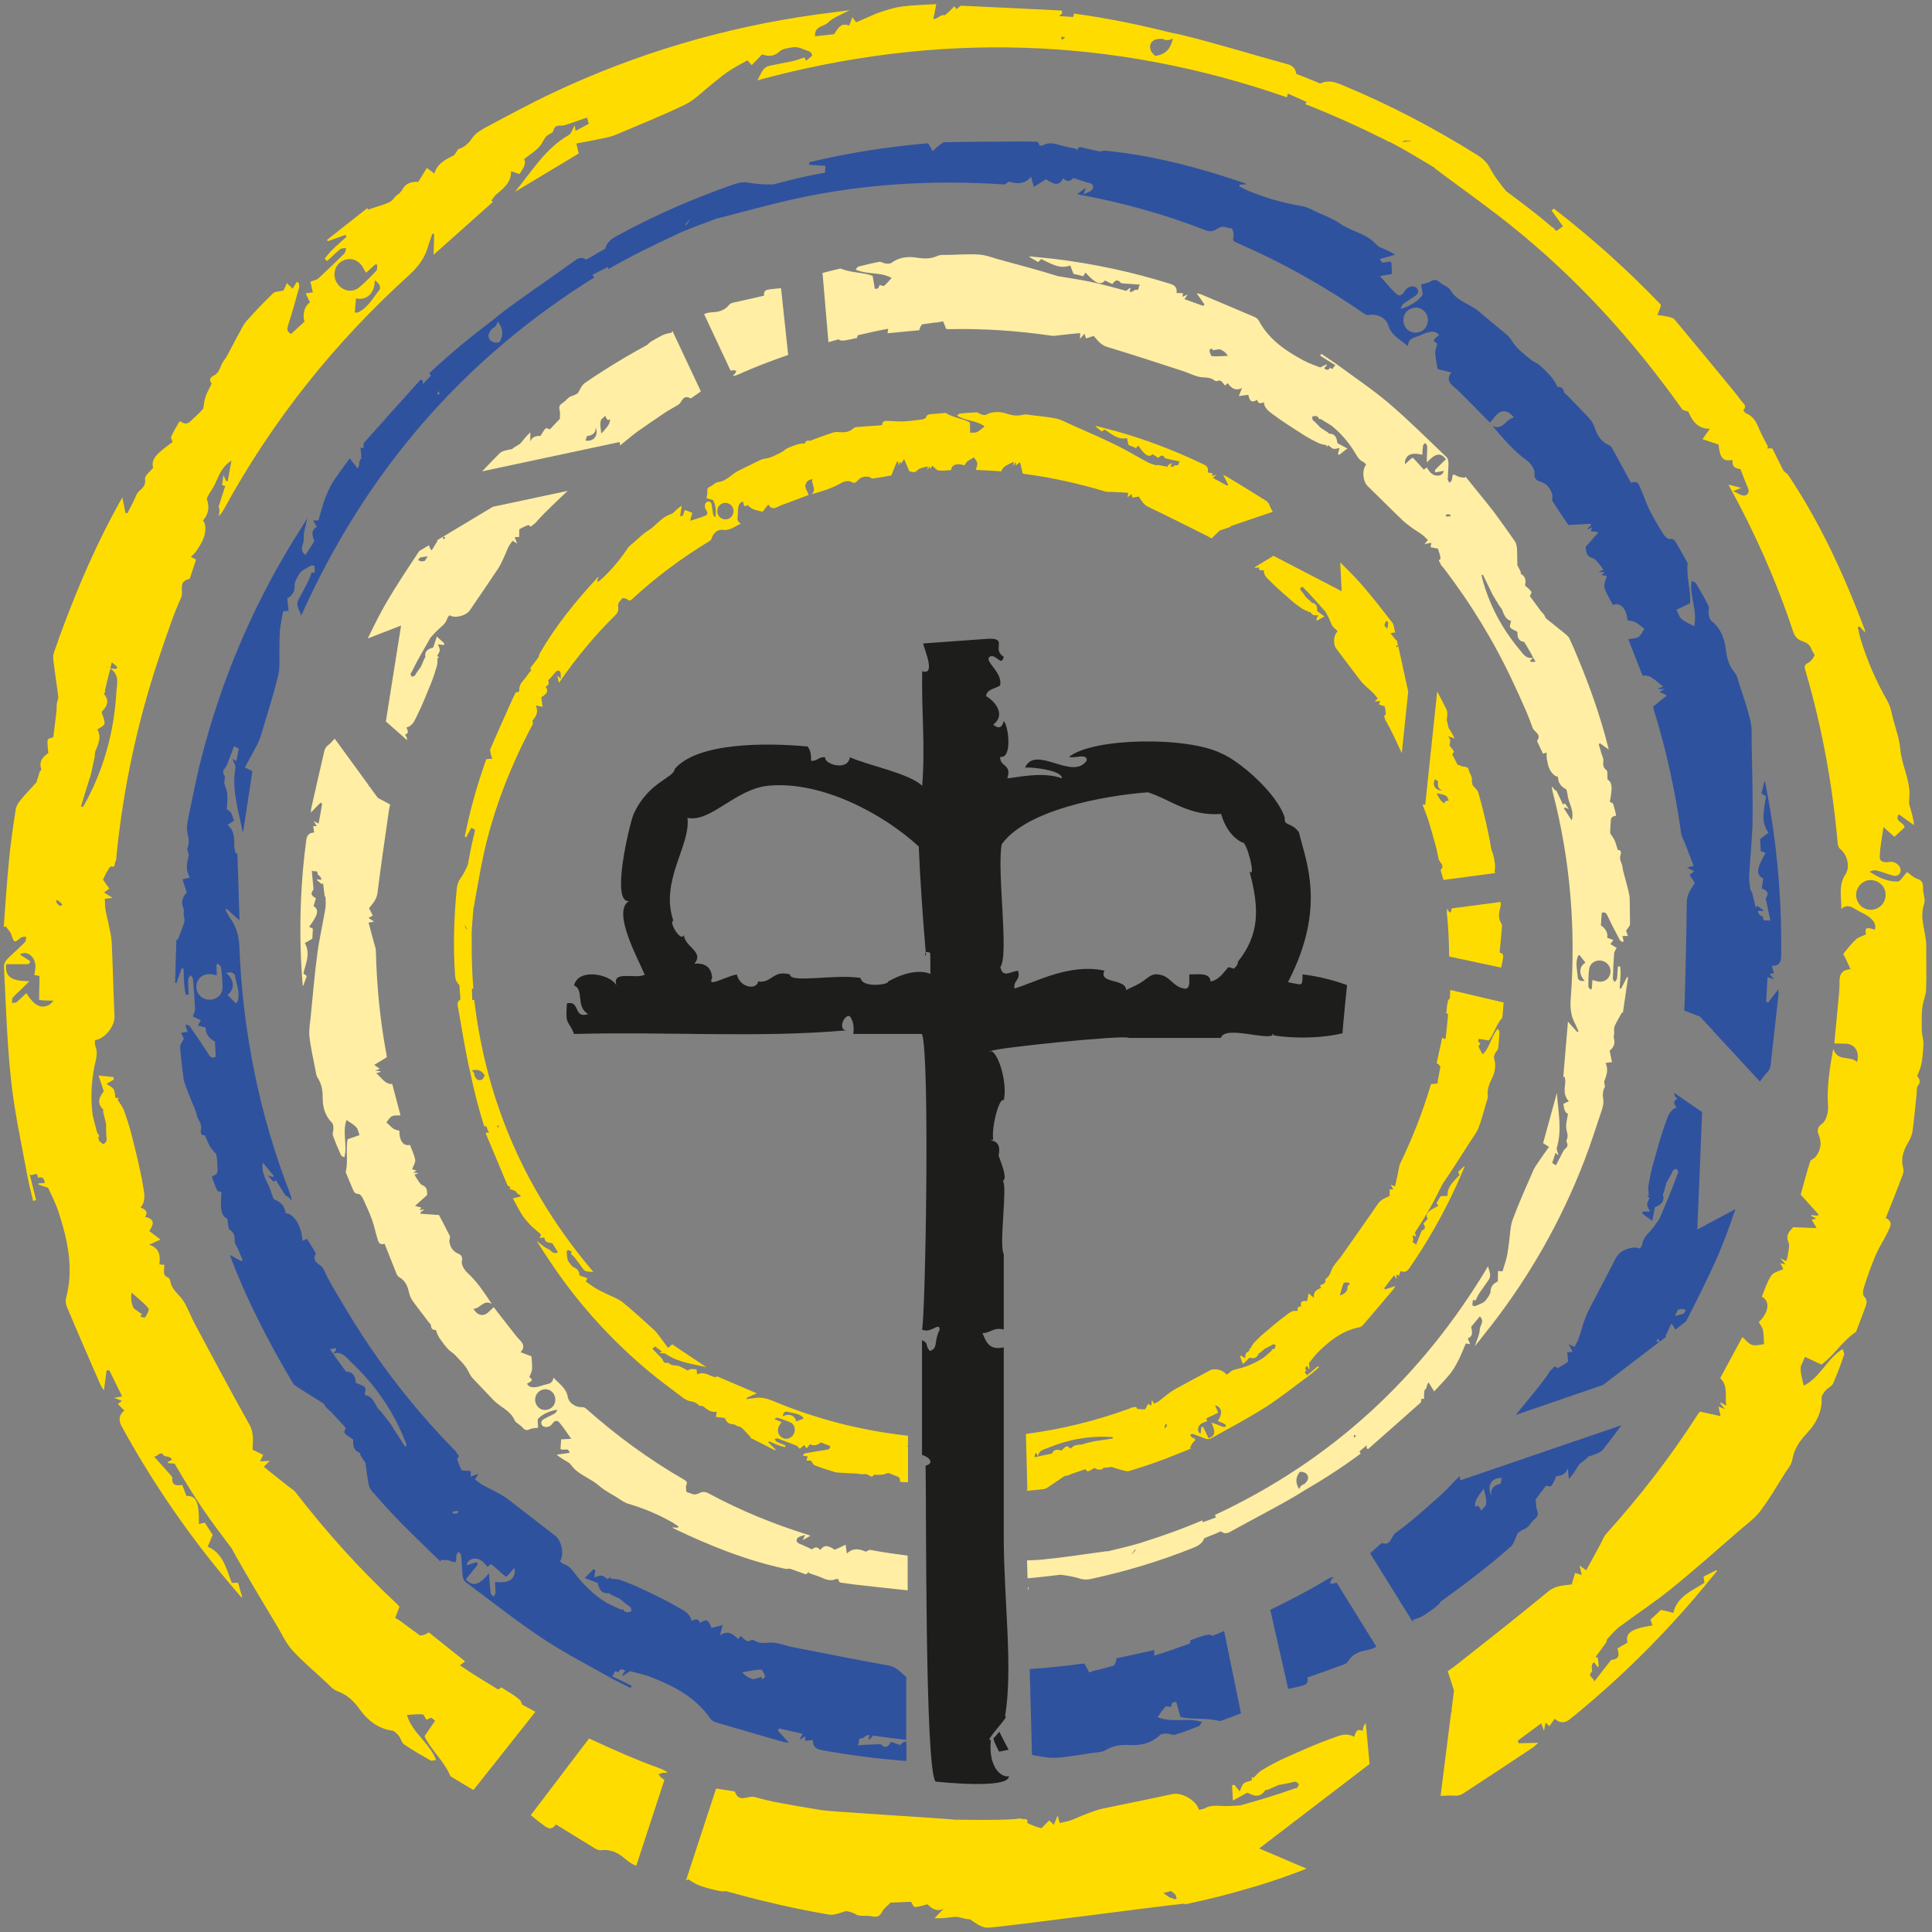 <?xml version="1.0" encoding="utf-8"?>
<!-- Generator: Adobe Illustrator 24.3.0, SVG Export Plug-In . SVG Version: 6.00 Build 0)  -->
<svg version="1.1" id="Ebene_2" xmlns="http://www.w3.org/2000/svg" xmlns:xlink="http://www.w3.org/1999/xlink" x="0px" y="0px"
	 viewBox="0 0 1080 1080" style="enable-background:new 0 0 1080 1080;" xml:space="preserve">
<rect x="0" y="0" width="1080" height="1080" fill="#808080" stroke="none"/>
<style type="text/css">
	.st0{fill:#1D1D1B;}
	.st1{fill:#2F529F;}
	.st2{fill:#FFEEA3;}
	.st3{fill:#FFDC00;}
</style>
<g>
	<path class="st0" d="M383.5,484.4"/>
	<path class="st0" d="M660.3,372"/>
	<path class="st0" d="M460.2,375"/>
	<path class="st0" d="M396.6,492.7"/>
	<path class="st0" d="M448.1,498.2"/>
	<path class="st0" d="M336,507.5"/>
	<path class="st0" d="M336,508.1"/>
	<path class="st0" d="M622.8,520.2"/>
	<path class="st0" d="M533.3,335.7"/>
	<path class="st0" d="M748.4,530"/>
	<path class="st0" d="M635.7,502.3"/>
	<path class="st0" d="M540.8,312.6"/>
	<path class="st1" d="M995.7,534.8c0.4-27.3-1.6-54.4-6-81.3c-0.9-5.5-2-11-3-16.5c-0.2,0-0.3,0-0.5,0c-0.5,2.2-1,4.4-1.5,6.6
		c0.9,0.5,1.8,1.1,2.5,1.5c-0.9,7.1-3.3,14,1.4,20.4c-0.4,0.2-4.8,3.6-4.7,3.6c0.1,2.3,0.3,4.6,0.4,6.8c0.9,0.3,1.8,0.6,2.7,0.9
		c-5.3,9-5.4,12.3-1.3,14.3c-0.3,2-0.6,3.7-0.9,5.5c2.6,1,4.5,2.3,2.4,5.3c-0.2,0.3-0.1,0.8,0,1.2c0.8,3.7,1.6,7.4,2.5,11.7
		c-1.6-1.1-4,1.3-4.2-2.2c0-0.3-3.1-1.2-2.7-3.5c1,0.1,1.9,0.1,2.8,0.2c0-0.2,0.1-0.4,0.1-0.6c-1.1-0.8-2.2-1.5-3.4-2.3
		c-0.3,0.2-0.6,0.5-0.9,0.7c-0.6-2.7-1.3-5.4-2.1-8.6c0.1,0.1-0.7-0.5-0.8-1.1c-0.4-2.6-0.8-5.2-0.7-7.8c0.5-10.1,1.7-20.2,1.9-30.3
		c0.2-14.3-0.2-28.6-0.5-42.9c-0.1-4.5,0.3-9.1-0.7-13.4c-1.6-7-4-13.7-6.2-20.5c-0.7-2.2-1.1-4.7-2.5-6.4c-3.4-4-4.5-8.3-5.1-13.6
		c-0.7-5.5-2.9-11.5-8-15.4c-0.9-0.7-1.3-2.4-1.5-3.7c-0.3-1.6,0.4-3.5-0.2-4.8c-2.1-4.3-4.5-8.4-6.9-12.5c-0.4-0.7-1.6-0.9-2.5-1.3
		c-1.3,8.6,3.5,16.7,1.4,25.2c-2.9-1.5-5.8-2.6-7.8-4.8c-0.7-1.5-1.4-2.9-2.1-4.3c2.2-1.1,4.9-2.4,7.7-3.7
		c0.5-7.2-2.2-14.6-1.4-22.1c0-0.4-0.3-0.8-0.5-1.2c-1.8-3.3-3.6-6.5-5.5-9.8c-0.9-1.6-1.7-3.1-4.1-2.8c-1.1,0.1-2.6-1.4-3.3-2.5
		c-2.9-4.6-5.7-9.3-8.1-14.1c-1.9-3.8-3.1-8-4.9-11.9c-0.8-1.8-1.5-4.5-5.3-2.9c-3.4-6.4-6.8-12.7-10.3-19c-0.5-0.9-1.2-1.8-2-2.1
		c-4-1.7-6.2-4.8-7.6-8.8c-0.7-2-1.6-4.1-2.9-5.6c-4.1-4.5-8.4-8.8-12.6-13.2c-0.7-0.7-1.8-1.3-2-2.1c-0.5-2.6-2.1-2.9-3.7-2.8
		c-1-2.2-2.1-4.1-3.6-5.8c-1.9-2.2-4-4.3-6.3-6.3c-1.5-1.3-3.5-1.9-5-3.2c-3.4-2.8-7.1-5.5-9.6-9.1c-1.2-1.7-2.2-3.5-3.8-4.8
		c-5.2-4.4-10.5-8.6-15.6-13c-5-4.3-12.2-5.6-15.9-11.9c-0.9-1.6-3.1-2.4-4.7-3.4c-1.8-1.2-3.2-3.5-6.2-1.6
		c-1.9,1.2-4.3,1.4-5.5,1.8c0.3,2.7,1.3,5.3,0.5,6.3c-3,3.7-7.2,5.9-11.9,7.4c0.3-1.3,0.8-2.4,1.7-3c2.2-1.6,4.6-2.9,6.8-4.6
		c1.8-1.3,1.6-3.6-0.2-4.6c-1.8-1-4.7,0-5.8,1.8c-1.1,1.9-2.7,3.9-4.8,2.1c-3.2-2.8-5.8-6.2-9.3-10.1c2.9-0.5,4.7-0.8,6.7-1.1
		c-0.1-2.3-0.2-4.6-0.3-6.5c-2-1.6-5,2.2-6.4-1.9c3.1-0.9,5.8-1.6,8.5-2.4c-2.7-1.8-5.4-2.9-8-4c-0.6-0.3-1.1-0.5-1.6-0.9
		c-1.3-1.2-2.5-2.5-3.9-3.6c-5.4-3.9-12.1-5.2-17.6-9.1c-3.7-2.6-8.1-4.2-12.3-6.1c-2.8-1.3-5.7-3-8.7-3.5
		c-10.6-1.7-20.7-4.7-30.6-8.8c-1.5-0.7-3-1.5-4.5-2.3c0.1-0.3,0.3-0.6,0.4-0.9c1.1-0.1,2.3-0.1,3.8-0.2c-0.7-0.4-0.9-0.6-1.3-0.7
		c-25.4-8.6-51.2-15.5-78-18.1c-1.1-0.1-2.2,0.6-3.2,0.4c-3.5-0.7-7-1.6-10.9-2.5c-0.3,0.3-1,1.1-1.8,2c0-0.3,0-0.6,0-0.9
		c-3.3-0.7-6.7-1.3-9.9-2.3c-3.1-0.9-6-1.3-8.9,0.4c-0.5,0.3-1.9,0-1.9-0.1c-0.3-2.6-2.3-1.9-3.8-2c-2.6-0.2-5.2-0.1-7.8-0.1
		c-13.8,0.1-27.6,0.1-41.4,0.4c-1.1,0-2.3,1.2-3.3,2c-1.2,0.9-2.2,2-3.3,3c-0.7-1.2-1.4-2.5-2.1-3.7c-0.1-0.2-0.3-0.3-0.7-0.7
		c-22.2,1.9-44.3,5.3-66.2,10.6c0,0.5,0,0.9,0,1.4c3,0.2,5.9,0.4,9.1,0.6c-0.1,1.4-0.2,2.6-0.3,3.8c-0.5,0.1-0.9,0.2-1.4,0.3
		c-0.2,0-0.5-0.2-0.6-0.1c-0.1,0.2-0.3,0.2-0.5,0.3c-0.9,0.2-1.9,0.3-2.8,0.5c-8,1.5-15.9,3.6-23.8,5.6c-4.5,0.1-9-0.1-13.6-1
		c-2.4-0.5-5.2-0.1-7.6,0.7c-22.5,7.8-44.3,17.2-65.2,28.6c-3.4,1.8-6.4,3.6-7.4,7.7c-1.8,0.9-3.5,1.9-5.2,2.9c0-0.1,0-0.1-0.1-0.1
		c0,0.1,0,0.1,0,0.2c-1.8,1-3.5,2.1-5.3,3c-1.8-1.2-3.7-1.4-6,0.3c-14,10.2-28.5,19.8-42.3,30.3c-1,0.8-2,1.7-3,2.5
		c-12.5,9.5-24.8,19.4-36.4,30.4c0.3,0.5,0.6,0.9,0.9,1.3c-1.5,1.6-3,3.2-4.5,4.8c0-0.7-0.1-1.3-0.1-1.9c-0.4-0.2-0.7-0.4-1.1-0.7
		c-10.6,11.8-21.2,23.6-31.7,35.4c-0.5,0.5-0.2,1.8-0.2,2.8c-0.6,0-1.3,0.1-1.8,0.1c0.3,2.1,0.6,4.2,0.4,6.2c-0.1,0-0.2,0-0.3-0.1
		c-0.7,1.2-0.9,2.2-0.8,3.1c-0.3,0.7-0.2,1.5-0.9,2.2c-1.5-1.8-2.7-3.5-4.4-5.6c-3.1,4.3-6.4,8.6-9.3,13.1c-1.8,2.8-3.1,6-4.4,9.1
		c-0.9,2.2-1.5,4.6-2.2,6.9c-0.6,1.8-1,3.6-1.6,5.7c-0.3,0-1.3-0.1-2.9-0.1c0.9,1.6,1.4,2.6,2,3.6c-2.8,1.8-3.1,3.3-1.4,8.1
		c-1.7,2.6-3.3,5.1-4.9,7.6c-4-2.8-0.8-6-1-8.8c-0.3-3.5,1.1-7.1,2-11.7c-3.2,5.2-6,9.5-8.7,13.9c-22.7,37.3-39.5,77.3-50.4,119.7
		c-3,11.5-5.2,23.2-7.6,34.8c-0.5,2.6-0.9,5.6-0.2,8.1c1,3.4,0.7,6.2-0.3,8.3c0.4,1.8,1.1,3,0.9,3.9c-1.1,4.1-1.9,8.1,0.7,12.1
		c-1.3,0.3-2.4,0.6-4.2,1.1c0.8,2.4,1.5,4.6,2.4,7.3c-1.5,1.6-3.3,4.2-2.3,7.4c0.5,1.4,0.9,2.6,0.6,4.1c-0.2,1,0.3,2.1,0.4,3.2
		c0.1,0.8,0,1.6-0.2,2.3c-0.5,1.6-1.1,3.2-1.7,4.7c-0.6,1.7-1.3,3.3-1.9,4.9c-0.2-0.1-0.4-0.2-0.7-0.3c-0.2,8.1-0.5,16.2-0.7,24.3
		c0.2,0,0.5,0,0.7,0.1c1-2.8,2-5.5,3-8.3c0.3,0.1,0.7,0.1,1,0.2c0.1,1.8,0.1,3.6,0.2,5.4c0.1,1.6,0.1,3.2,0.3,4.8
		c0.2,1.5,0.5,3,0.8,4.4c0.5-0.1,1.1-0.2,1.6-0.2c-0.1-2.8-0.4-5.5-0.3-8.3c0-0.8,0.9-1.7,1.3-2.5c0.5,0.7,1.3,1.4,1.4,2.2
		c0.5,5.7,0.9,11.4,1.1,17.1c0,1.1-0.7,2.2-1.2,3.8c1.2,0.6,2.8,1.4,4.5,2.2c-0.4,0.7-0.9,1.6-1.7,2.9c1.6,0.4,2.8,0.7,4.4,1.1
		c-0.3,3.1,1.8,6.2,5.2,7.8c0.1,3,0.3,5.9,0.4,8.6c-2.6,1.1-3.4-0.4-4.4-2.1c-3.2-5-6.6-10-10-14.9c-0.4-0.5-1.3-0.7-1.9-1.1
		c-0.2,0.2-0.4,0.4-0.6,0.6c0.4,1.1,0.8,2.3,1.2,3.5c-1.1,0.1-2.1,0.3-3.7,0.5c0.7,1.6,1.3,2.9,1.6,3.4c-0.9,1.8-2.2,3.2-2.1,4.6
		c0.4,5.9,1.1,11.7,1.9,17.5c0.3,1.9,1,3.8,1.7,5.6c0.9,2.6,2,5,3,7.6c1,2.4,2.2,4.8,2.7,7.4c0.6,2.8,3.2,4.8,2.3,8.2
		c-0.5,2.1,0.8,3.4,2.2,3c1.1,2.3,1.8,4.4,2.9,6.3c1.1,1.8,2.6,3.3,3.6,4.4c0.2,2.2,0.5,3.8,0.5,5.5c-0.1,2.4,1.3,5.4-2.4,6.5
		c-0.3,0.1-0.6,0.5-0.6,0.7c0.9,2.5,1.7,5,2.9,7.4c0.3,0.6,1.5,0.7,2.4,1.1c-0.8,10.3,0,13.2,3.3,14.8c0.5,2.5,0.3,5.5,1.4,6.2
		c2.7,1.7,2.7,3.7,2.7,6.3c0,1.4,1.1,2.8,1.7,4.1c0.9,2.1,1.8,4.3,2.7,6.4c-0.2,0.2-0.5,0.4-0.7,0.7c-2.1-1.1-4.2-2.3-6.4-3.5
		c0.3,1,0.7,1.9,1,2.8c7.4,19.2,16.5,37.6,26.5,55.5c2.5,4.4,5,8.8,7.6,13.1c0.6,1.1,1.7,1.9,2.8,2.6c4.7,3,9.5,5.9,14.2,8.9
		c0.8,0.5,1.1,1.6,1.7,2.3c0.8,0.9,1.8,1.7,2.7,2.5c2.8,3,5.5,6,8.3,9c-0.2,0.6-1.1,2.3-0.7,2.8c1.1,1.4,2.9,2.3,4.9,3.8
		c-0.2,2.4-0.3,5.9,3.7,7.4c0.2,0.1,0.1,0.9,0.3,1.3c0.9,1.4,1.8,2.8,2.8,4.3c0.5,3.4,0.9,7.2,1.6,11c0.3,1.6,0.8,3.4,1.9,4.6
		c5.3,6.1,10.7,12.1,16.4,17.9c7.2,7.3,14.6,14.4,22,21.6c0.1-0.3,0.3-0.6,0.4-0.9c1.6,0.1,3.3-0.1,4.7,0.4c3.8,1.4,3.7,1.5,3.8-2.8
		c0-0.7,0.8-1.4,1.2-2.2c0.5,0.7,1.5,1.3,1.5,2c0.4,3.7,0.4,7.5,0.8,11.2c0.1,1.3,0.7,3,1.6,3.7c14.2,10.6,28.1,21.6,42.8,31.4
		c12.3,8.2,25.6,15,38.5,22.3c3.6,2,7.3,3.7,11,5.6c0.2-0.4,0.4-0.9,0.6-1.3c-3.4-1.6-6.9-3.3-11.2-5.4c2.1-0.3,0.6-4.1,3.7-2
		c0.9-2.2,2.2-2.1,3.9-0.9c-0.6,0.9-1.2,1.6-1.7,2.3c0.1,0.2,0.3,0.3,0.4,0.5c1.2-0.7,2.3-1.5,4-2.6c3.3,0.9,7.5,1.7,11.4,3.2
		c12.9,5,25.1,11.2,33.4,23.2c0.7,1.1,2.2,1.9,3.5,2.3c12.5,3.7,25.1,7.3,37.6,10.9c0.8,0.2,1.7,0.2,2.9,0.4
		c-2.4-2.6-4.3-4.7-6.2-6.9c0.3-0.3,0.5-0.7,0.7-1.1c4.4,1,8.7,2,13.2,3c-0.3,0.6-0.9,1.6-1.9,3.4c1.7-1,2.5-1.5,3.4-2
		c0,0.9-0.1,1.7-0.1,2.5c1.5-0.1,2.9-0.3,4.3-0.4c-0.1,3.3,1.5,5,4.8,5.6c15.8,2.9,31.6,4.9,47.5,6.1v-10.9c-1.3,0.1-2.4,0.6-3.4,2
		c-1.9-0.7-3.5-1.2-5.2-1.8c-1.4,2.4-2.9,4.1-5.5,1.5c-0.2-0.2-0.8-0.2-1.2-0.2c-3.7,0.2-7.5,0.3-11.9,0.6c1.4-1.4-0.6-4.2,2.8-3.9
		c0.2,0,1.3-1.4,2.7-1.8c0.3,0.1,0.7,0.1,1,0.1c-0.2,0.8-0.3,1.5-0.5,2.2c0.2,0.1,0.4,0.1,0.6,0.2c0.7-0.7,1.3-1.5,2-2.2
		c6.1,0.9,12.3,1.7,18.5,2.4v-35.4c-0.1,0-0.1,0.1-0.2,0.1c-3-2.6-5.4-5.5-9.7-6.3c-17.7-3.1-35.2-6.7-52.8-10.1
		c-3.7-0.7-7.3-2.1-11.1-2.6c-3.6-0.4-7.5,1.1-11-1.2c-0.5-0.3-1.4-0.5-1.9-0.2c-2.2,1.3-3.4-0.2-4.8-1.5c-0.3-0.3-0.6-0.6-0.9-0.9
		c-0.6,0.7-1.1,1.2-1.7,1.7c-2.8-2.9-5.7-5-10-2.1c0.5-1.9,0.9-3.2,1.5-5.7c-2.5,0.6-4.4,1.1-6.3,1.6c-1.6-4.6-2.9-5.2-6.4-2.7
		c-0.8-3-2.8-2.1-4.7-1.2c-0.8-4.3-4.4-5.8-7.3-7.5c-6.9-4-14.1-7.4-21.3-10.8c-3.7-1.8-7.5-3.2-11.3-4.6c-1.7-0.6-3.7-0.5-5.6-0.8
		c0-0.3,0-0.7,0-1c-0.5,0.5-1,1-1.3,1.3c-1.4-0.8-2.4-1.8-3.6-1.9c-1.3-0.1-2.6,0.6-4,1c0.2-1.3,0.4-2.6,0.6-4
		c-0.3-0.2-0.6-0.4-0.9-0.7c-1.5,1.5-2.9,2.9-5,5c2.6,1,4.7,1.8,7.2,2.8c0.7,2.7,1.6,6.3,6.5,5.7c0.1,0,0.3,0.5,0.5,0.6
		c1.5,0.8,3.1,1.5,5.3,2.5c0.9,0.7,2.4,2,3.9,3.2c0.8,0.6,1.8,1,2.3,1.8c0.4,0.5,0.3,2.1,0.2,2.1c-0.8,0.3-1.6,0.3-2.5,0.5
		c-0.5-0.3-1-0.5-1.6-0.7c0-0.3,0-0.6,0-0.8c-0.6-0.1-1.3-0.2-2-0.2c-2.5-1.2-5.1-2.3-7.6-3.6c-6.4-4-12-9.1-16.8-15.2
		c-2-2.5-3.7-5.4-7-6.4c-0.8-0.3-1.5-1.1-2.3-1.6c2.6-3.8,1-11.5-2.6-14.3c-8.9-6.8-17.6-13.7-26.5-20.5c-2-1.5-4.2-2.7-6.4-3.9
		c-2.5-1.4-5.2-2.6-7.7-4c-1.5-0.8-2.7-2-4.3-3.1c0.2-0.3,0.8-1.3,2-3.1c-2.1,0.7-3.3,1.1-4.4,1.5c0-1,0.1-2,0.1-3.1
		c-2.1-0.1-3.8-0.3-5.1-0.3c-0.6-1.4-1.2-2.5-1.6-3.6c-0.4-1.1-1.1-3-0.9-3.2c2.1-1.3-0.1-2.2-0.3-3c-0.3-1-1.5-1.8-2.3-2.7
		c-21.3-21.9-40-45.8-56.1-71.9c-3.6-5.9-7.2-11.9-10.7-17.9c-2-3.4-3.8-6.9-5.5-10.5c-1.4-2.8-6.8-3.4-4.2-8.3
		c0.2-0.3-0.5-1.2-0.8-1.8c-1.3-2.2-2.7-4.3-4.1-6.6c-0.8,0.3-1.6,0.7-2.5,1.1c-0.2-1.7-0.2-2.7-0.4-3.6c-1.2-4.4-2.6-8.8-6.9-11.3
		c-0.6-0.4-2-0.3-2.1-0.6c-0.6-3.9-2.7-6.2-6.3-7.6c-0.6-0.2-0.9-1.6-1.3-2.5c-0.4-1.1-0.7-2.2-1.1-3.3c-1.6-4.5-5.1-8.4-4.1-14.8
		c2.4,2.9,4.3,5.2,6.2,7.5c-0.2,0.2-0.4,0.4-0.6,0.5c-0.7-0.2-1.4-0.4-2.8-0.8c1.4,1.6,2.3,2.5,3.2,3.5c0.4-0.3,0.9-0.6,1.3-0.9
		c1.8,2.9,3.4,5.5,5.4,8.6c-0.1,0,0.8,0.2,1.4,0.7c0.7,0.6,1.3,1.4,2,2.1c-0.1-1.5-0.5-2.8-0.9-4c-17.2-44.3-26.4-90.4-28.3-137.9
		c-0.2-5.6-1.5-10.6-4.6-15.2c-1.2-1.7-2.2-3.6-3.2-5.4c0.2-0.2,0.5-0.4,0.7-0.5c2.1,1.9,4.3,3.8,7.2,6.4c-0.4-13-0.8-25.2-1.2-37.5
		c-0.3,0-0.6,0.1-0.9,0.1c-0.3-1.2-0.7-2.4-0.8-3.6c-0.1-4.5,0.3-9-3.8-12.4c1.3-0.8,2.4-1.5,3.6-2.3c-1-2.6-1.3-5.6-4-6.2
		c0.1-3.6,0.7-7.1,0-10.3c-0.4-1.8-1.6-3.6-1.4-5.6c0.1-1,0.6-2.3,0.2-2.9c-1.3-1.8-1.1-3,0.3-4.6c0.8-0.9,1.3-2.3,1.7-3.5
		c1.1-2.8,2.1-5.5,3.2-8.5c1.5,0.7,2.4,1.1,2.7,1.3c-0.5,2.7-1,4.9-1.4,7c-0.7-0.5-1.3-0.8-2.2-1.4c0.7,2.1,1.9,3.7,1.7,5.1
		c-2.2,12.6,1.9,24.5,4.2,36.6c1.8-11.8,3.6-23.6,5.3-34.7c-1.4-0.7-2.5-1.3-4.2-2.1c2.2-4.1,4.3-7.8,6.3-11.7
		c0.9-1.7,1.8-3.5,2.4-5.4c3.4-11.4,7.1-22.7,9.9-34.3c1.2-4.9,0.5-10.3,0.7-15.5c0.1-3.3,0-6.6,0.3-9.8c0.4-3.5,1.1-6.9,1.8-10.7
		c0.2,0,1.4,0,3-0.1c-0.3-2.4-0.5-4.5-0.7-7c2.4-1.5,4.4-3.4,4.1-7.5c-0.1-1.7,1.5-4.2,2.5-6c1.3-2.2,4.2-3.4,6.6-4.8
		c0.5-0.3,2,0.1,2,0.3c0.2,1.2,0.1,2.4,0.1,3.7c-0.7-0.1-1.5-0.2-1.7-0.2c-0.7,1.9-1.3,3.8-2.2,5.5c-1.6,3.2-3.4,6.4-5.1,9.6
		c-1.7,3.2,0.3,5.6,1.5,9c36-80.3,90.3-143.2,163.8-189c-0.3-0.5-0.7-1-1.1-1.4c2.9-1.6,5.8-3,8.8-4.5c0,0.4,0,0.8,0,1.1
		c0.2,0,0.3,0.1,0.4,0c11.8-6.8,24-12.8,36.3-18.5c0.6-0.3,1.1-0.5,1.7-0.7c0.1-0.1,0.2-0.2,0.3-0.3c7.5-3.4,15.3-6,23-9
		c0,0.1-0.1,0.1-0.1,0.2c14.1-3.6,28.3-7.6,42.7-10.8c38.6-8.5,77.6-10.7,116.9-8.1c0.9,0.1,1.8-0.9,2.8-1.6
		c4.3,1.3,8.8,1.8,12.5-2.7c0.5,2,0.9,3.5,1.5,5.7c2.4-1.5,4.5-2.8,6.8-4.3c5.2,3.5,7.4,3.5,9.7-0.5c1.9,2,3.6,1.9,5.6-0.2
		c3.2,1,6,2.1,9,2.8c2.2,0.6,2.5,2.4,1.6,3.6c-0.9,1.2-2.8,1.6-4.9,2.8c0.6-1.8,0.9-2.7,1.3-3.8c-1.9,1.4-3.4,2.6-4.8,3.6
		c0,0,0.5,0.2,1.1,0.3c24,4.4,47.5,10.9,70.3,19.8c2.5,1,4.4,0.9,6.6-0.6c1.5-1,3.2-1.6,5.2-0.9c0.9,0.3,2,0.4,3.2,0.6
		c0.1,0.3,0.6,1.1,0.8,2c0.2,0.9,0.4,2,0.1,2.8c-0.6,1.9,0.3,2.6,1.8,3.2c25.1,10.8,48.9,24.2,71.4,39.7c0.7,0.5,1.8,0.9,2.6,0.7
		c4.1-0.9,9.4,1.4,10.7,5.6c1.7,5.9,6.7,8,11.1,11.8c0-3.8,2.4-4.5,4.9-5.3c2.1-0.7,4.1-1.9,6.2-2.4c2.2-0.5,4.6-0.8,6.3,1.6
		c-3.7,2.5-3.8,3.2-1,4.7c-0.5,1.8-1.3,3.6-1.2,5.3c0.2,3.1,0.9,6.1,1.3,8.9c2,0.5,4.6,1.1,7.7,1.9c-2.7,3.6-1.3,5.9,1.5,8.1
		c2.5,2.1,4.8,4.5,7.1,6.8c4.4,4.4,8.7,8.8,13,13.2c1.1-1.4,2.2-2.6,3.2-3.9c2.9-3.6,7.2-3.3,10.2,1.1c-4.5,0.4-5.8,7.2-11.9,4.7
		c6.1,7.2,11.8,13.9,19,19.1c2.2,1.6,4.6,4.9,4.4,7.1c-0.3,3.2,1.2,4.2,3.1,4.8c3.9,1.2,5.9,3.8,6.9,7.5c0.3,1.1-0.5,2.7,0.1,3.5
		c3,4.8,6.3,9.5,8.9,13.3c4.6-0.3,8.5-0.5,12.4-0.7c0.1,0.3,0.1,0.5,0.2,0.8c-0.7,0.7-1.4,1.3-2.1,2c0.1,0.1,0.2,0.2,0.3,0.3
		c0.7-0.3,1.4-0.6,2.4-1.1c-0.4,1-0.6,1.5-0.8,2.1c1.3,0.2,2.4,0.3,4.4,0.6c-2.6,2.9-4.8,5.4-7.3,8.3c0.5,1.9,0,5.1,4,6.2
		c1.7,0.5,3,2.6,4.3,4.1c0.7,0.7,1.1,1.6,1.7,2.4c-0.4,0.2-1.2,0.5-2.8,1.3c1.8,0,2.6,0,3.7,0c-0.9,0.7-1.3,1.1-2,1.6
		c1.4,0.3,2.5,0.5,3,0.6c-0.5,2.2-1.8,4.6-1.3,6.5c1,3.4,3.1,6.5,4.7,9.7c4.9-2,7.9,3.4,8.2,8.6c1.5,0.3,3,0.3,4.1,0.9
		c1.8,0.9,3.3,2.3,5.3,3.8c-0.9,1.3-1.7,3.5-3.2,4.5c-1.5,1-3.7,0.9-5.8,1.3c2.5,6.4,5.3,13.4,8,20.4c5.2-0.7,7.8,3.7,11.6,6
		c-1,0.4-1.9,0.8-2.8,1.1c0,0.1,0.1,0.3,0.1,0.4c0.9,0,1.8,0,3.5-0.1c-1.4,0.8-2,1.1-2.9,1.6c1.4,0.7,2.5,1.3,4.1,2.1
		c-2.7,2.1-5,4-7.7,6.2c0.1,0.3,0.2,1.2,0.5,2.2c7,22.4,11.9,45.4,15.2,68.7c0.2,1.7,1.2,3.2,1.8,4.8c0.9,2.1,1.7,4.3,2.5,6.4
		c0.9,2.3,1.8,4.6,2.7,6.9c-0.7,0.2-1.9,0.5-3.7,1c1.8,0.9,2.9,1.5,4,2.1c-0.9,0.7-1.8,1.3-2.7,1.9c1.1,1.7,2.2,3.2,3,4.6
		c-2.1,3.4-4.4,6.3-4.5,10.8c-0.1,18.2-0.7,36.3-1.1,54.5c-0.1,2-0.2,4-0.3,6l8.8,3.4l6.8,7.3c0-0.1-0.1-0.1-0.1-0.2
		c0-0.1,0.3-0.3,0.3-0.4c0,0.3-0.1,0.6-0.1,0.8l26.6,28.8c1.4-1.8,2.6-3.7,4.3-5.4c0.9-0.9,1.5-2.5,1.7-3.8
		c1.5-13.1,2.9-26.3,4.4-39.4c0.1-0.9-0.1-1.7-0.1-3c-2.1,2.8-3.9,5.1-5.7,7.4c-0.4-0.2-0.8-0.4-1.1-0.5c0.3-4.5,0.5-9.1,0.8-13.7
		c0.7,0.2,1.7,0.6,3.6,1.3c-1.2-1.5-1.8-2.3-2.5-3.1c0.9-0.1,1.7-0.2,2.4-0.3c-0.4-1.5-0.7-2.8-1.1-4.2
		C994.2,540,995.6,538.2,995.7,534.8L995.7,534.8z M414.9,934.8c4-0.6,7.3-1.4,10.6-1.5c0.7,0,1.8,2.5,2.2,3.9
		c0.1,0.3-0.8,1-1.7,1.5c-0.1-0.5-0.1-0.6-0.3-1.3c-1.6,0.4-3,0.9-4.5,1.3C419.1,938.2,417,937.2,414.9,934.8L414.9,934.8z
		 M260.4,882.9c2.2-2.7,4.4-5.5,6.6-8.2c-0.1-0.5-0.3-1-0.5-1.5c-1.9,0.6-3.7,1.2-5.6,1.8c0.4-3.9,5.4-5,8.9-2.1c1,0.9,1.9,2,2.8,3
		c0.7-0.9,1.2-1,1.9-1.6c2.9,2.3,5.5,4.9,8.4,7.2c1.8-1.4,3-3.4,4.6-5c0.2,1.1,0.5,2.1,0.1,3.3c-1.1,3.9-4.2,5.2-10.9,4.5
		c0.1,2.1,0.3,4.2,0.3,6.2c0,0.7-0.7,1.3-1.1,2c-0.6-0.6-1.5-1.1-1.6-1.8c-0.3-1.7-0.3-3.5-0.5-5.3c-0.1-1.7-0.3-3.5-0.5-5.9
		C267.8,886.2,264.5,887.1,260.4,882.9L260.4,882.9z M252.6,845.3c1.1-0.5,2.3-0.7,3.5-0.7c-0.1,0.3,0.1,0.6-0.1,1
		c-0.3,0.5-2.1,0.7-2.7,0.3C253,845.7,252.8,845.4,252.6,845.3L252.6,845.3z M186.2,756.7c4.9-1.6,7.3,2.1,9.7,4.4
		c13.6,12.7,24.1,27.7,30.9,45.3c0.2,0.6,0.3,1.2,0.5,1.8c-0.3,0.1-0.5,0.3-0.8,0.4c-0.1-0.1-0.2-0.2-0.3-0.3
		c-2.1-3.3-4.2-6.5-6.3-9.8c-0.7-1-1.2-2.1-1.9-3c-1.6-2.1-3.3-4.2-5.3-6.8c-0.3-0.3-1.3-1-1.8-1.9c-1.7-3.3-3.3-6.5-7-7
		c0.1-1.6,0.8-3.6,0.1-4.3c-1.1-1.2-3-1.5-5.1-2.5c-0.3-2.5-0.7-6.2-5.6-6.3c-0.1-0.1-0.1-0.2-0.2-0.3c-0.1-0.3-0.2-0.7-0.5-0.9
		c-0.1-0.1-0.2-0.1-0.3-0.2C190.3,762.3,188.1,759.6,186.2,756.7L186.2,756.7z M184.4,754.2c1.1-0.2,2.2-0.4,3.3-0.6
		c0.1,0.3,0.2,0.7,0.3,1c-0.5,0.6-1,1.1-1.9,2.1C185.6,755.8,185,755,184.4,754.2L184.4,754.2z M184.4,757.2c0.1,0,0.2,0.1,0.3,0.1
		c0,0.2,0,0.4,0,0.6c0,0,0,0,0,0C184.5,757.7,184.5,757.4,184.4,757.2L184.4,757.2z M126.4,543.9c1-0.1,2.1-0.5,3-0.3
		c0.7,0.2,1.8,1,1.9,1.6c0.8,4.8,3,9.4,1.6,14.4c-0.2,0.6-0.8,1.1-1,1.3c-1.9-1.9-3.3-3.3-4.7-4.7
		C131.4,553,131.1,547.7,126.4,543.9L126.4,543.9z M124.4,552c0,4.3-3.7,7.2-8,6.8c-3.9-0.3-6.9-3.8-6.6-7.6
		c0.3-4.3,3.7-7.1,8.1-6.6c0.9,0.1,1.9,0.3,3.3,0.6c-0.1-2.3-0.1-4.1-0.2-5.9c0.2-0.2,0.5-0.4,0.7-0.6c0.6,0.6,1.7,1.2,1.8,1.9
		C124,544.3,124.4,548.2,124.4,552L124.4,552z M245.5,218.7c0,0.7,0.2,1.2,0,2c-0.5-0.2-0.9-0.4-1.4-0.6
		C244.6,219.6,245.1,219.1,245.5,218.7L245.5,218.7z M279.2,191.3c-0.4,0-1.3,0.3-2.3,0.2c-3.1-0.3-4.8-3.1-3.2-5.8
		c0.4-0.7,1-1.4,1.5-2.1c1.6-0.7,2.6-2,3-3.9C281.4,183.7,281.5,187.3,279.2,191.3L279.2,191.3z M385.9,122.3
		c-0.8,1.3-1.6,2.6-2.4,3.8c-0.1-0.1-0.2-0.3-0.3-0.3c0.2-0.3,0.3-0.7,0.5-1C384.4,123.9,385.2,123.1,385.9,122.3L385.9,122.3z
		 M797.5,182.1c-1.6,3.4-5.7,4.8-9.2,3.2c-3.3-1.6-4.7-5.8-3.2-9.3c1.5-3.4,5.9-5,9.1-3.4C797.8,174.3,799.2,178.5,797.5,182.1
		L797.5,182.1z M577.2,981.1c4.4,0.7,8.8,1.8,13.1,1.5c7-0.4,14-1.8,21-2.8c2.3-0.3,4.8-0.3,6.6-1.4c4.5-2.7,8.8-3.2,14.1-2.9
		c5.5,0.3,11.7-1,16.3-5.5c0.8-0.8,2.6-0.9,3.9-0.9c1.6,0,3.3,1,4.7,0.6c4.5-1.3,8.9-3.1,13.3-4.8c0.7-0.3,1.1-1.5,1.7-2.3
		c-8.1-2.7-16.8,0.7-24.8-2.7c1.6-2.2,2.9-4.4,4.7-6.1c0.8,0.1,1.6,0.2,2.8,0.4c0.2-0.6,0.4-1.5,0.7-2.3c0.7-0.2,1.3-0.5,2.2-0.5
		c0.7,2.4,1.5,5.4,2.4,8.4c7,1.7,14.6,0.2,21.8,2.3c0.3,0.1,0.8-0.2,1.2-0.3c3.5-1.3,7-2.5,10.4-3.9c0.1-0.1,0.2-0.1,0.4-0.2
		l-9.4-46c-2.2,0.9-4.3,1.9-6.5,2.7c-0.8-0.3-1.5-0.7-2.2-0.6c-3.5,0.4-6.8,2-10.2,3.1c0.2,0.7-0.1,1.2-0.2,1.8
		c-6.6,2.3-13.2,4.8-20,6.8c0-1,0.1-2.1,0.1-3.1c-6.7,1.5-13.9,3-21.2,4.6c-0.1,1.7-0.7,3-1.4,4.1c-3.4,0.8-6.7,1.9-10.2,2.6
		c-1.3,0.3-2.4,0.8-3.6,1.2c-0.9-1.6-1.7-3.2-2.6-4.9c-0.3,0-1.2,0-2.2,0.1c-9.5,1.3-19,2.3-28.5,2.9l1.3,48
		C577.1,981.1,577.1,981.1,577.2,981.1L577.2,981.1z M742.2,882.7c-10.5,6.4-21.2,11.9-32.1,17.2l10,44.2c0,0,0,0,0,0
		c2.4-0.5,4.8-0.9,7.1-1.6c1.9-0.5,4.6-0.8,3.7-4.8c6.8-2.4,13.5-4.7,20.2-7.2c0.9-0.3,1.9-0.9,2.4-1.7c2.3-3.8,5.7-5.4,9.8-6.2
		c2-0.4,4.2-0.9,5.9-2c0.1-0.1,0.1-0.1,0.2-0.1l-22.2-35.8c-1,0.3-2.1,0.7-2.8,0.5c-0.5-0.1-0.7,0.1-1.2,0.1
		c0.1-0.1,0.2-0.2,0.4-0.3c0,0.1,0.1-0.8,0.4-1.5c0.3-0.6,0.8-1.2,1.3-1.7l-0.2-0.3C744.2,881.7,743.2,882.2,742.2,882.7
		L742.2,882.7z M765.9,868.3l23.8,38.3c0.1-0.4,0.3-0.7,0.4-1.2c0.1,0,0.1-0.1,0.2-0.1c2.2-0.6,4.3-1.4,6.1-2.6
		c2.5-1.6,4.9-3.3,7.1-5.2c0.8-0.7,1.5-1.5,2.1-2.4c9.4-6.7,18.6-13.6,27.6-20.9c3.9-3.2,7.7-6.4,11.5-9.8c0.9-0.8,1.5-2.1,2-3.2
		c0.5-1.3,1.1-2.7,1.6-4c1.3-1.1,2.6-2,4.3-2.7c1.7-0.7,2.8-2.7,4.1-4.2c1.5-1.6,3.9-2.6,2.6-5.9c-0.8-2.1-0.6-4.5-0.8-5.8
		c-0.1,0-0.2,0-0.4,0c2-2.7,4.1-5.4,6.1-8.1c0.6,0.1,2.4,0.7,2.9,0.2c1.2-1.4,1.8-3.2,2.9-5.5c2.3-0.2,5.4-0.8,6.4-4.6
		c0.2,2.1,0.4,4.2,0.6,6.2c2.2-2.4,3.7-4.9,5.2-7.3c0.3-0.5,0.7-1.1,1.2-1.5c1.3-1.1,2.9-2.1,4.1-3.3c0.1-0.2,0.2-0.3,0.4-0.5
		c1.4-0.4,2.6-0.8,4-1.3c1.5-0.6,3.2-1.4,4.2-2.6c3.5-4.4,6.9-9,10.3-13.6l-90,30.8l-0.5-2.3c-3.7,3.6-7.1,7.5-11,11
		c-5.2,4.6-10.3,9.2-15.6,13.6c-3,2.5-6.1,4.9-9.3,7.2c-2.5,1.8-2.2,7.3-7.4,5.6c-0.4-0.1-1.1,0.6-1.6,1.1
		C769.3,865.2,767.6,866.8,765.9,868.3L765.9,868.3z M833.7,828.6c1.3-1.9,3.6-2.5,5.8-2.4c-0.2,0.9-0.3,2-0.6,3.1
		c-2.4,0.8-5.9,1.7-5.2,6.6C832.5,833.5,832.1,830.8,833.7,828.6L833.7,828.6z M824.7,842.4c-0.6-3.4,1.7-5.9,3.2-8.2
		c0.5-0.7,1.1-1.3,1.6-2c0.3,2.2,1.2,4.4,1.3,6.6c0.1,0.9,0,1.9-0.2,2.7c-0.7,0.8-1.7,1.9-2.6,2.9
		C826.7,841.5,825.9,841.2,824.7,842.4L824.7,842.4z M927.5,750.2c-0.6-0.1-1.1-0.2-1.6-0.4c0.3-0.5,0.7-1,1-1.5
		c0.3,0.5,0.6,1.1,0.9,1.7l3.7-2.8c-0.2-0.1-0.3-0.2-0.5-0.3c1.2-2.3,2.1-4.6,3.2-6.9c1.4,1.1,1.8,2.2,2.3,3.3l6-4.6
		c6.3-12.3,12.5-24.6,18-37.2c3.6-8.3,6.7-17,9.6-25.6l-21.3,11.4l2.7-65.6l-15.6-10.8c-0.1,1,0.4,2,1.7,3.4
		c-2.8,1.3-1.6,3.1-0.4,4.8c-4.1,1.5-5,5.4-6.1,8.5c-2.8,7.5-4.8,15.3-7,23c-1.1,4-1.9,8-2.6,12.1c-0.3,1.8,0.1,3.8,0.2,5.7
		c-0.3,0.1-0.7,0.1-1,0.2c0.6,0.4,1.1,0.8,1.4,1c-0.5,1.5-1.4,2.7-1.3,3.9c0.1,1.3,1,2.5,1.6,3.8c-1.3,0-2.6,0-4,0
		c-0.2,0.3-0.3,0.7-0.5,1c1.7,1.2,3.3,2.5,5.7,4.2c0.5-2.8,1-5,1.5-7.6c2.5-1.2,5.9-2.6,4.4-7.4c0-0.1,0.5-0.4,0.5-0.7
		c0.5-1.7,0.9-3.3,1.6-5.7c0.5-1,1.5-2.7,2.5-4.4c0.5-0.9,0.7-1.9,1.3-2.6c0.4-0.5,2-0.7,2.1-0.5c0.4,0.8,0.6,1.7,0.9,2.6
		c-0.1-0.2-0.2-0.5-0.3-0.7c0,0-0.3,0.5-0.5,1.1c-3,8.4-6.5,16.6-10,24.8c-1.5,2-2.8,4.1-4.5,6.1c-2.1,2.4-4.6,4.5-5.1,8
		c-0.1,0.9-0.8,1.7-1.2,2.5c-4.1-1.9-11.3,0.9-13.4,5c-5.1,10-10.4,19.9-15.5,29.8c-1.1,2.2-2,4.6-2.8,7c-0.9,2.8-1.6,5.6-2.6,8.3
		c-0.5,1.6-1.5,3-2.3,4.8c-0.3-0.1-1.3-0.6-3.3-1.5c1,2,1.7,3.1,2.2,4.2c-1,0.1-2,0.2-3,0.4c0.2,2.1,0.4,3.8,0.5,5.1
		c-1.2,0.9-2.2,1.6-3.2,2.2c-1,0.6-2.8,1.6-3,1.4c-1.6-1.9-2.2,0.4-2.9,0.8c-1,0.5-1.5,1.8-2.2,2.8c-5.6,7.9-12,15.2-18.1,22.7
		l48.9-16.8L927.5,750.2L927.5,750.2z M936.3,735.6c0.6-1.1,1.1-2.3,1.6-3.4c0.8-0.2,1.6-0.4,2.4-0.5c0.7-0.1,1.4,0.5,2.1,0.8
		c-0.5,0.7-0.9,1.7-1.5,1.9C939.5,735,937.9,735.2,936.3,735.6L936.3,735.6z"/>
	<path class="st2" d="M911,502.4c0-1.6-0.5-3.2-0.8-4.8c-0.5-2.2-1.2-4.3-1.7-6.5c-0.5-2.1-1.3-4.2-1.5-6.3c-0.2-2.3-2.1-4.3-1.1-7
		c0.7-1.7-0.3-2.9-1.5-2.6c-0.7-2-1.1-3.8-1.8-5.4c-0.7-1.6-1.9-3-2.5-4c0.1-1.8,0-3.2,0.2-4.6c0.3-2-0.6-4.6,2.6-5.1
		c0.2,0,0.6-0.4,0.5-0.5c-0.5-2.1-1-4.3-1.7-6.3c-0.2-0.5-1.2-0.7-1.8-1.1c1.6-8.4,1.3-10.8-1.3-12.5c-0.2-2.1,0.3-4.5-0.6-5.2
		c-2.1-1.6-1.9-3.3-1.7-5.4c0.1-1.1-0.6-2.4-1-3.6c-0.5-1.9-1.1-3.7-1.6-5.5c0.2-0.2,0.4-0.3,0.7-0.5c1.6,1.1,3.2,2.3,4.9,3.5
		c-0.2-0.8-0.4-1.6-0.6-2.4c-4.2-16.5-9.9-32.5-16.4-48.2c-1.6-3.9-3.2-7.7-5-11.5c-0.4-0.9-1.3-1.7-2.1-2.4
		c-3.6-2.9-7.2-5.8-10.8-8.7c-0.6-0.5-0.7-1.4-1.2-2.1c-0.6-0.8-1.3-1.5-2-2.3c-2-2.7-4-5.5-6-8.2c0.2-0.5,1.1-1.8,0.9-2.3
		c-0.8-1.3-2.1-2.2-3.6-3.6c0.4-2,0.8-4.8-2.3-6.5c-0.2-0.1,0-0.7-0.1-1.1c-0.6-1.3-1.2-2.5-1.9-3.8c-0.1-2.9,0-6-0.2-9.2
		c-0.1-1.4-0.4-2.9-1.1-4c-3.8-5.5-7.7-11-11.7-16.4c-5.2-6.7-10.7-13.3-16-19.9c-0.1,0.2-0.3,0.5-0.4,0.7c-1.3-0.3-2.7-0.2-3.8-0.8
		c-3-1.5-2.9-1.6-3.4,1.9c-0.1,0.6-0.8,1.1-1.2,1.7c-0.4-0.6-1.1-1.2-1.1-1.8c0.1-3.1,0.4-6.2,0.4-9.3c0-1.1-0.3-2.5-1-3.2
		c-10.6-10.1-21-20.5-32.1-30c-9.3-7.9-19.6-14.8-29.5-22.1c-2.8-2-5.7-3.8-8.5-5.7c-0.2,0.3-0.4,0.7-0.6,1c2.6,1.7,5.3,3.4,8.7,5.5
		c-1.8,0-0.9,3.3-3.2,1.2c-0.9,1.7-2,1.5-3.3,0.3c0.6-0.6,1.1-1.2,1.6-1.7c-0.1-0.1-0.2-0.3-0.3-0.4c-1,0.5-2.1,1-3.5,1.7
		c-2.6-1.1-6-2.1-9.1-3.8c-10.1-5.4-19.5-11.7-25.2-22.3c-0.5-1-1.6-1.8-2.6-2.2c-9.9-4.3-19.9-8.4-29.8-12.6
		c-0.7-0.3-1.4-0.3-2.4-0.6c1.7,2.4,3.1,4.3,4.4,6.3c-0.2,0.3-0.5,0.5-0.7,0.8c-3.5-1.3-7-2.5-10.5-3.8c0.3-0.5,0.9-1.2,1.9-2.6
		c-1.5,0.6-2.2,1-3,1.3c0.1-0.7,0.2-1.4,0.3-2c-1.3-0.1-2.4-0.1-3.6-0.1c0.4-2.7-0.7-4.3-3.4-5.1c-21.3-6.7-43-11.3-65.1-14
		c-4.5-0.5-9.1-0.9-13.6-1.4c0,0.1-0.1,0.3-0.1,0.4c1.6,0.9,3.2,1.8,4.8,2.8c0.6-0.6,1.3-1.2,1.7-1.7c5.3,2.4,10.2,5.9,16.3,3.6
		c0.1,0.4,1.7,4.6,1.8,4.7c1.8,0.4,3.6,0.8,5.4,1.3c0.4-0.7,0.9-1.3,1.3-2c5.8,6.3,8.4,7.2,10.9,4.4c1.5,0.7,2.8,1.4,4.1,2
		c1.4-1.9,2.8-3.1,4.7-0.7c0.2,0.2,0.6,0.2,1,0.3c3.1,0.2,6.2,0.5,9.8,0.7c-1.3,1,0.1,3.5-2.7,2.9c-0.2-0.1-1.2,1-2.4,1.2
		c-0.3-0.1-0.6-0.1-0.8-0.2c0.2-0.6,0.4-1.2,0.6-1.8c-0.1-0.1-0.3-0.1-0.5-0.2c-0.6,0.5-1.3,1.1-1.9,1.6c-6.5-1.8-13.1-3.6-19.7-5
		c-6.1-1.3-12.3-2.2-18.4-3.2c-11.1-3.5-22.4-6.4-33.6-9.5c-3.5-1-7-2.4-10.6-2.6c-5.8-0.4-11.7,0.1-17.5,0.2c-1.9,0-4-0.2-5.6,0.5
		c-4,1.8-7.5,1.7-11.9,1c-4.5-0.7-9.7-0.3-13.9,2.9c-0.8,0.6-2.2,0.5-3.3,0.4c-1.3-0.1-2.6-1.2-3.8-0.9c-3.8,0.7-7.6,1.7-11.4,2.6
		c-0.6,0.2-1.1,1.1-1.6,1.7c6.4,3,13.9,1.1,20.1,4.7c-1.5,1.6-2.8,3.3-4.4,4.5c-0.7-0.1-1.3-0.3-2.3-0.6c-0.2,0.5-0.5,1.2-0.8,1.9
		c-0.6,0.1-1.2,0.3-1.9,0.2c-0.3-2-0.7-4.6-1.2-7.2c-5.6-2.1-11.9-1.6-17.7-4c-0.3-0.1-0.7,0-1.1,0.1c-3,0.7-6,1.4-8.9,2.2
		c-0.1,0-0.2,0.1-0.3,0.1l3.3,38.7c1.9-0.5,3.7-1.1,5.6-1.6c0.6,0.3,1.2,0.7,1.8,0.7c2.9,0,5.8-1,8.7-1.5c-0.1-0.6,0.2-1,0.3-1.5
		c5.7-1.3,11.3-2.6,17-3.6c-0.1,0.8-0.3,1.7-0.4,2.5c5.6-0.5,11.7-1.1,17.8-1.7c0.2-1.4,0.8-2.4,1.6-3.3c2.9-0.3,5.7-0.9,8.6-1.1
		c1.1-0.1,2-0.4,3.1-0.6c0.6,1.4,1.1,2.8,1.7,4.3c0.2,0,1,0.1,1.8,0.1c19.2-0.4,38.3,0.9,57.3,3.7c1.4,0.2,2.8-0.2,4.2-0.3
		c1.9-0.2,3.7-0.4,5.6-0.6c2-0.2,4-0.4,6-0.6c0,0.6,0,1.6-0.1,3.2c1.1-1.2,1.8-2,2.5-2.8c0.3,0.9,0.6,1.8,0.9,2.6
		c1.6-0.5,3-1,4.3-1.4c2.2,2.5,3.9,5,7.4,6.1c14.2,4.3,28.3,8.9,42.4,13.5c3,1,5.8,2.4,8.8,3.2c3,0.7,6.2-0.1,8.9,2.1
		c0.4,0.3,1.1,0.5,1.5,0.3c1.9-0.9,2.8,0.5,3.7,1.7c0.2,0.3,0.4,0.5,0.7,0.8c0.6-0.5,1-0.9,1.5-1.3c2,2.7,4.2,4.6,8,2.7
		c-0.6,1.5-1,2.6-1.8,4.5c2.1-0.3,3.7-0.5,5.3-0.7c0.9,3.9,1.9,4.5,5,2.8c0.4,2.5,2.1,2,3.7,1.4c0.3,3.6,3.1,5.2,5.3,6.9
		c5.3,4,10.9,7.4,16.4,11c2.8,1.8,5.8,3.4,8.9,4.9c1.4,0.7,3,0.8,4.5,1.2c0,0.3-0.1,0.6-0.1,0.9c0.5-0.4,0.9-0.7,1.1-0.9
		c1,0.8,1.8,1.7,2.8,2c1,0.2,2.2-0.3,3.4-0.4c-0.3,1.1-0.6,2.1-0.9,3.2c0.2,0.2,0.5,0.4,0.7,0.6c1.3-1.1,2.7-2.1,4.6-3.6
		c-2.1-1.1-3.6-1.9-5.6-3c-0.3-2.3-0.7-5.3-4.8-5.3c-0.1,0-0.2-0.5-0.4-0.6c-1.2-0.8-2.4-1.5-4.1-2.6c-0.7-0.7-1.8-1.9-2.9-3
		c-0.6-0.6-1.3-1-1.7-1.7c-0.3-0.5-0.1-1.7,0.1-1.8c0.7-0.1,1.3-0.1,2.1-0.1c0.4,0.3,0.8,0.5,1.2,0.8c0,0.2-0.1,0.5-0.1,0.6
		c0.5,0.1,1.1,0.3,1.6,0.4c1.9,1.3,4,2.4,5.9,3.7c4.9,4,9,8.7,12.4,14.1c1.4,2.2,2.5,4.8,5.1,6c0.7,0.3,1.1,1,1.7,1.5
		c-2.5,2.9-1.9,9.4,0.8,12c6.6,6.4,13.1,13,19.8,19.4c1.5,1.4,3.2,2.6,4.8,3.8c1.9,1.4,4,2.6,5.9,4c1.1,0.8,2,1.9,3.2,3
		c-0.2,0.2-0.8,0.9-1.9,2.3c1.8-0.4,2.8-0.6,3.8-0.8c-0.1,0.8-0.3,1.7-0.4,2.5c1.7,0.3,3.1,0.6,4.1,0.8c0.4,1.2,0.7,2.1,1,3.1
		c0.2,0.9,0.6,2.6,0.4,2.7c-1.8,0.9-0.1,1.8,0,2.5c0.1,0.9,1.1,1.6,1.7,2.4c15.4,20.1,28.5,41.6,39.2,64.6
		c2.4,5.2,4.8,10.4,7.1,15.7c1.3,3,2.4,6,3.5,9.1c0.8,2.4,5.2,3.5,2.6,7.2c-0.2,0.3,0.3,1,0.5,1.5c0.9,1.9,1.8,3.8,2.7,5.8
		c0.7-0.2,1.4-0.4,2.1-0.6c0,1.4-0.1,2.2,0,3c0.6,3.8,1.3,7.5,4.6,9.9c0.5,0.4,1.6,0.5,1.7,0.7c0.1,3.2,1.6,5.4,4.4,6.8
		c0.5,0.3,0.6,1.4,0.8,2.2c0.2,0.9,0.3,1.9,0.5,2.8c0.9,3.8,3.4,7.4,2,12.5c-1.7-2.6-3-4.7-4.4-6.8c0.2-0.1,0.4-0.3,0.6-0.4
		c0.5,0.2,1.1,0.4,2.2,0.9c-1-1.4-1.6-2.3-2.2-3.2c-0.4,0.2-0.8,0.4-1.1,0.6c-1.2-2.6-2.3-4.9-3.6-7.6c0.1,0-0.6-0.2-1.1-0.7
		c-0.6-0.5-0.9-1.3-1.4-1.9c-0.1,1.3,0.1,2.3,0.4,3.4c9.9,38.1,13,76.8,10,116.1c-0.3,4.6,0.2,8.9,2.3,12.9c0.8,1.5,1.4,3.1,2.1,4.7
		c-0.2,0.1-0.4,0.3-0.6,0.4c-1.6-1.8-3.1-3.5-5.3-5.9c-0.9,10.7-1.8,20.8-2.6,30.9c0.3,0,0.5,0,0.8,0c0.1,1,0.4,2,0.3,3
		c-0.4,3.7-1.1,7.4,2,10.6c-1.2,0.5-2.1,1-3.1,1.5c0.5,2.3,0.5,4.7,2.6,5.5c-0.4,2.9-1.3,5.8-0.9,8.5c0.2,1.5,1,3.1,0.6,4.8
		c-0.2,0.8-0.7,1.9-0.5,2.4c0.9,1.6,0.7,2.6-0.7,3.8c-0.8,0.7-1.3,1.7-1.8,2.7c-1.1,2.2-2.2,4.3-3.4,6.6c-1.1-0.7-1.8-1.1-2.1-1.3
		c0.7-2.2,1.3-3.9,1.8-5.6c0.6,0.5,0.9,0.8,1.7,1.4c-0.4-1.8-1.2-3.2-0.9-4.4c3-10.1,0.7-20.3,0-30.5c-2.6,9.5-5.2,19-7.7,28
		c1.1,0.7,1.9,1.3,3.3,2.1c-2.2,3.1-4.3,6-6.3,9c-0.9,1.3-1.8,2.7-2.5,4.2c-3.9,9-8,18-11.4,27.2c-1.5,3.9-1.5,8.4-2.1,12.6
		c-0.4,2.7-0.6,5.4-1.2,8c-0.6,2.8-1.6,5.6-2.5,8.6c-0.2,0-1.1-0.1-2.5-0.2c0,2-0.1,3.8-0.1,5.8c-2.1,1-4,2.4-4.1,5.8
		c-0.1,1.4-1.6,3.3-2.6,4.7c-1.3,1.7-3.8,2.3-5.9,3.3c-0.4,0.2-1.6-0.3-1.6-0.4c-0.1-1,0.2-2,0.3-3c0.6,0.1,1.2,0.3,1.4,0.3
		c0.8-1.5,1.4-3,2.3-4.3c1.7-2.5,3.4-4.9,5.1-7.3c1.7-2.5,0.3-4.6-0.4-7.5c-37.3,62.4-87.8,108.7-152.7,139c0.2,0.5,0.5,0.9,0.7,1.3
		c-2.5,1-5.1,1.9-7.6,2.8c0.1-0.3,0.1-0.6,0.1-0.9c-0.2,0-0.3-0.1-0.4-0.1c-10.4,4.4-20.9,8.2-31.6,11.6c-0.5,0.1-0.9,0.3-1.4,0.4
		c-0.1,0-0.2,0.2-0.3,0.2c-6.5,2-13.2,3.5-19.8,5.1c0-0.1,0.1-0.1,0.1-0.2c-11.9,1.6-24,3.5-36.1,4.7c-2.9,0.3-5.8,0.3-8.7,0.5
		l0.3,10c6.1-0.5,12.2-1.3,18.3-2c3.7,0.4,7.4,1,11.1,2.2c1.9,0.6,4.3,0.6,6.3,0.1c19.2-4.2,38-9.8,56.3-17.1c3-1.2,5.6-2.4,6.8-5.6
		c1.5-0.6,3-1.3,4.6-1.9c0,0.1,0,0.1,0.1,0.1c0-0.1,0-0.1,0-0.1c1.6-0.6,3.1-1.4,4.6-2c1.4,1.2,2.9,1.5,5,0.4
		c12.5-7,25.3-13.4,37.6-20.7c0.9-0.5,1.8-1.2,2.7-1.7c11.2-6.5,22.2-13.5,32.8-21.4c-0.2-0.4-0.4-0.8-0.7-1.2
		c1.4-1.1,2.7-2.4,4.1-3.5c0,0.5,0,1.1-0.1,1.6c0.3,0.2,0.5,0.4,0.8,0.6c9.8-8.6,19.6-17.3,29.4-26c0.4-0.4,0.3-1.5,0.5-2.2
		c0.5,0,1.1,0.1,1.5,0.1c-0.1-1.8-0.1-3.5,0.3-5.2c0.1,0,0.2,0.1,0.3,0.1c0.7-1,0.9-1.7,1-2.4c0.3-0.6,0.3-1.2,0.9-1.7
		c1,1.6,1.9,3.1,3.1,5c3-3.2,6.1-6.4,8.9-9.8c1.7-2.1,3.1-4.6,4.4-7.1c1-1.7,1.7-3.6,2.5-5.4c0.6-1.4,1.2-2.9,1.9-4.5
		c0.2,0,1,0.2,2.4,0.4c-0.6-1.4-0.9-2.3-1.3-3.2c2.5-1.2,2.8-2.4,1.9-6.5c1.7-2,3.2-3.9,4.8-5.8c3,2.7,0,5,0,7.3
		c-0.1,2.9-1.6,5.7-2.8,9.4c3.2-4,5.8-7.3,8.4-10.6c22.2-28.4,39.9-59.5,52.9-93.3c3.5-9.1,6.5-18.5,9.6-27.8
		c0.7-2.1,1.3-4.5,0.9-6.6c-0.5-2.8,0-5.2,1-6.8c-0.2-1.5-0.6-2.6-0.3-3.3c1.3-3.3,2.3-6.5,0.6-10c1.1-0.1,2-0.3,3.6-0.5
		c-0.4-2.1-0.8-3.9-1.3-6.3c1.4-1.2,3.1-3.1,2.6-5.9c-0.3-1.2-0.5-2.2-0.1-3.5c0.2-0.8-0.1-1.8,0-2.7c0-0.6,0.1-1.3,0.4-1.9
		c0.6-1.3,1.2-2.5,1.9-3.7c0.7-1.3,1.4-2.6,2.1-3.8c0.2,0.1,0.3,0.2,0.5,0.3c1-6.6,1.9-13.3,2.9-19.9c-0.2-0.1-0.4-0.1-0.6-0.1
		c-1.1,2.2-2.2,4.4-3.3,6.5c-0.3-0.1-0.5-0.2-0.8-0.3c0.1-1.5,0.2-2.9,0.3-4.4c0.1-1.3,0.2-2.6,0.2-4c0-1.2-0.1-2.5-0.2-3.7
		c-0.4,0-0.9,0-1.3,0c-0.2,2.3-0.2,4.6-0.5,6.8c-0.1,0.7-0.9,1.3-1.3,1.9c-0.3-0.6-1-1.3-1-1.9c0.1-4.7,0.4-9.5,0.7-14.2
		c0.1-0.9,0.7-1.7,1.4-3c-0.9-0.6-2.2-1.4-3.5-2.2c0.4-0.5,0.9-1.2,1.7-2.2c-1.3-0.5-2.3-0.9-3.5-1.3c0.6-2.5-0.9-5.3-3.5-6.9
		c0.2-2.5,0.3-4.9,0.5-7.1c2.2-0.6,2.7,0.7,3.4,2.1c2.1,4.5,4.4,8.9,6.7,13.2c0.3,0.5,1,0.7,1.5,1.1c0.2-0.1,0.4-0.3,0.6-0.4
		c-0.2-1-0.4-1.9-0.6-3c0.9,0,1.7,0,3,0c-0.5-1.4-0.8-2.5-1-3c0.9-1.4,2.1-2.4,2.2-3.6C911.1,512.1,911.1,507.2,911,502.4L911,502.4
		z M634.8,866.4c-0.2,0.3-0.3,0.5-0.5,0.8c-0.6,0.7-1.3,1.2-2,1.8c0.8-1,1.6-1.9,2.3-2.9C634.7,866.1,634.8,866.3,634.8,866.4
		L634.8,866.4z M730.5,828.1c-0.4,0.5-0.9,1.1-1.4,1.5c-1.4,0.4-2.4,1.3-2.8,2.9c-2.3-3.7-2.1-6.6,0.3-9.7c0.3,0,1.1-0.1,1.9,0.1
		C731,823.5,732.1,826,730.5,828.1L730.5,828.1z M758.1,802.7c-0.4,0.3-0.9,0.7-1.3,1c0-0.5,0-1.1,0.2-1.7
		C757.4,802.3,757.7,802.5,758.1,802.7L758.1,802.7z M686.4,198.9c-3.4,0.1-6.2,0.5-8.9,0.2c-0.6-0.1-1.3-2.2-1.4-3.4
		c0-0.3,0.8-0.7,1.6-1c0,0.4,0,0.5,0.1,1.1c1.3-0.2,2.6-0.4,3.8-0.6C683.3,195.7,684.9,196.7,686.4,198.9L686.4,198.9z M808.3,256.7
		c-2.1,2-4.2,4-6.2,6.1c0.1,0.4,0.1,0.9,0.2,1.3c1.6-0.3,3.1-0.6,4.8-0.9c-0.7,3.2-4.9,3.6-7.5,0.9c-0.8-0.8-1.4-1.9-2-2.8
		c-0.7,0.6-1.1,0.7-1.7,1.2c-2.1-2.2-4-4.6-6.2-6.7c-1.6,0.9-2.8,2.5-4.3,3.7c0-0.9-0.1-1.8,0.3-2.7c1.3-3.1,4-3.8,9.4-2.6
		c0.1-1.7,0.1-3.4,0.4-5.1c0.1-0.5,0.7-1,1.1-1.5c0.4,0.5,1.1,1.1,1.2,1.7c0.1,1.4-0.1,2.9-0.1,4.4c-0.1,1.4-0.1,2.9-0.1,4.8
		C802.6,253.2,805.3,252.9,808.3,256.7L808.3,256.7z M811.1,288.4c-1,0.3-2,0.4-2.9,0.2c0.1-0.3,0-0.5,0.2-0.8
		c0.3-0.4,1.8-0.4,2.3,0C810.8,288,811,288.2,811.1,288.4L811.1,288.4z M857.1,367.7c-4.2,0.8-5.8-2.4-7.6-4.5
		c-9.9-11.8-17.1-25.2-21-40.2c-0.1-0.5-0.2-1-0.3-1.5c0.2-0.1,0.4-0.2,0.7-0.2c0.1,0.1,0.1,0.2,0.2,0.3c1.4,2.9,2.8,5.8,4.2,8.6
		c0.4,0.9,0.8,1.8,1.3,2.6c1.1,1.9,2.3,3.8,3.7,6.1c0.2,0.3,1,1,1.3,1.8c1.1,2.8,2.1,5.7,5.1,6.4c-0.2,1.3-1,2.9-0.5,3.6
		c0.8,1.1,2.3,1.5,4,2.5c0.1,2.1,0,5.2,4,5.7c0.1,0.1,0.1,0.2,0.1,0.3c0.1,0.2,0.1,0.6,0.3,0.8c0.1,0.1,0.2,0.1,0.3,0.2
		C854.3,362.6,855.8,365.1,857.1,367.7L857.1,367.7z M858.4,369.9c-0.9,0.1-1.9,0.1-2.8,0.1c-0.1-0.3-0.1-0.6-0.2-0.8
		c0.5-0.4,0.9-0.8,1.7-1.5C857.5,368.4,858,369.1,858.4,369.9L858.4,369.9z M858.7,367.4c-0.1,0-0.2-0.1-0.3-0.1
		c0-0.2,0.1-0.3,0.1-0.5v0C858.6,367,858.6,367.3,858.7,367.4L858.7,367.4z M886.3,538.1c-3.7,2.2-3.9,6.6-0.4,10.2
		c-0.8,0-1.8,0.2-2.5-0.1c-0.6-0.2-1.4-0.9-1.4-1.5c-0.2-4-1.5-8,0-12c0.2-0.5,0.8-0.8,0.9-0.9C884.2,535.5,885.2,536.8,886.3,538.1
		L886.3,538.1z M895.5,537.1c3.2,0.7,5.3,3.8,4.7,6.9c-0.7,3.5-3.7,5.4-7.3,4.6c-0.8-0.2-1.5-0.4-2.7-0.8c-0.1,1.9-0.3,3.4-0.4,4.9
		c-0.2,0.2-0.4,0.3-0.6,0.5c-0.5-0.6-1.3-1.1-1.3-1.7c0-3.2,0-6.4,0.4-9.5C888.7,538.4,892,536.3,895.5,537.1L895.5,537.1z
		 M458.5,866.5c-1.4-1.9-2.8-1.9-4.6-0.4c-2.5-1.1-4.8-2.3-7.1-3.2c-1.7-0.7-1.8-2.2-1-3.1c0.8-0.9,2.4-1.1,4.3-1.8
		c-0.7,1.5-1,2.1-1.4,3c1.7-1,3-1.8,4.3-2.5c0,0-0.4-0.2-0.9-0.4c-19.3-6-38-13.6-55.8-23.2c-1.9-1.1-3.5-1.2-5.5-0.2
		c-1.3,0.7-2.8,1-4.3,0.3c-0.7-0.4-1.6-0.5-2.6-0.9c-0.1-0.3-0.4-1-0.4-1.7c-0.1-0.8-0.1-1.7,0.2-2.4c0.7-1.5,0-2.1-1.2-2.8
		c-19.6-11.3-37.8-24.6-54.8-39.7c-0.5-0.5-1.4-0.9-2.1-0.9c-3.4,0.3-7.6-2.1-8.2-5.7c-0.9-5-4.7-7.2-8-10.8
		c-0.4,3.1-2.4,3.4-4.5,3.9c-1.8,0.4-3.5,1.2-5.3,1.4c-1.8,0.2-3.9,0.2-5-1.9c3.3-1.7,3.4-2.2,1.3-3.7c0.5-1.4,1.4-2.8,1.5-4.2
		c0.2-2.5-0.2-5.1-0.3-7.4c-1.6-0.6-3.7-1.4-6.1-2.3c2.5-2.7,1.6-4.7-0.4-6.8c-1.9-1.9-3.5-4.2-5.2-6.3c-3.2-4-6.3-8.1-9.4-12.1
		c-1.1,1-2.1,1.9-3,2.8c-2.7,2.6-6.2,2-8.3-1.9c3.7,0.1,5.5-5.4,10.2-2.7c-4.3-6.5-8.3-12.6-13.8-17.6c-1.6-1.5-3.3-4.4-2.9-6.3
		c0.5-2.6-0.5-3.6-2.1-4.2c-3.1-1.4-4.5-3.8-4.9-6.9c-0.1-0.9,0.6-2.1,0.3-2.9c-2.1-4.2-4.3-8.4-6.1-11.8c-3.8-0.3-7-0.5-10.3-0.7
		c0-0.2,0-0.4-0.1-0.7c0.6-0.5,1.2-1,1.9-1.5c-0.1-0.1-0.1-0.2-0.2-0.3c-0.6,0.2-1.2,0.4-2.1,0.6c0.4-0.8,0.7-1.2,0.9-1.6
		c-1-0.3-1.9-0.5-3.5-0.9c2.4-2.2,4.4-4,6.8-6.1c-0.2-1.6,0.5-4.2-2.7-5.5c-1.4-0.6-2.2-2.5-3.2-3.8c-0.5-0.7-0.8-1.4-1.2-2.1
		c0.4-0.1,1-0.3,2.4-0.8c-1.5-0.2-2.1-0.2-3.1-0.3c0.8-0.5,1.2-0.7,1.8-1.1c-1.1-0.3-2-0.7-2.4-0.8c0.6-1.8,1.9-3.6,1.7-5.2
		c-0.5-2.9-1.9-5.6-2.9-8.4c-4.2,1.1-6.2-3.6-5.9-7.9c-1.2-0.4-2.4-0.5-3.3-1.1c-1.4-1-2.5-2.3-4-3.6c0.9-1,1.7-2.7,3.1-3.4
		c1.3-0.7,3.2-0.4,4.8-0.5c-1.5-5.5-3-11.5-4.6-17.5c-4.3,0.1-6.1-3.8-9-6.1c0.8-0.2,1.6-0.4,2.4-0.7c0-0.1,0-0.2-0.1-0.4
		c-0.7-0.1-1.5-0.1-2.8-0.3c1.2-0.5,1.7-0.7,2.5-1.1c-1.1-0.7-2-1.3-3.1-2.1c2.4-1.5,4.5-2.8,7-4.3c0-0.2,0-1-0.2-1.8
		c-3.6-19.1-5.4-38.4-5.9-57.9c0-1.4-0.7-2.8-1-4.2c-0.5-1.8-1-3.6-1.5-5.5c-0.5-2-1-3.9-1.6-5.9c0.6-0.1,1.6-0.2,3.1-0.5
		c-1.4-0.9-2.2-1.5-3.1-2.1c0.9-0.5,1.6-0.9,2.4-1.3c-0.8-1.5-1.5-2.9-2.1-4.1c2-2.6,4.2-4.7,4.7-8.4c1.9-14.9,4-29.8,6.2-44.7
		c0.2-1.6,0.5-3.3,0.9-4.9l-6.9-3.7l-4.9-6.7c0,0.1,0,0.1,0,0.2c0,0.1-0.3,0.2-0.3,0.3c0.1-0.2,0.1-0.5,0.2-0.7l-19.1-26.2
		c-1.3,1.4-2.5,2.8-4.1,4c-0.8,0.7-1.5,1.9-1.7,3c-2.5,10.6-4.9,21.3-7.3,31.9c-0.2,0.7-0.1,1.4-0.2,2.4c2-2.1,3.7-3.8,5.4-5.5
		c0.3,0.2,0.6,0.4,0.9,0.5c-0.6,3.7-1.3,7.4-2,11.2c-0.5-0.3-1.3-0.7-2.8-1.4c0.9,1.3,1.3,2,1.8,2.8c-0.7,0-1.4,0-2,0
		c0.2,1.3,0.3,2.4,0.5,3.6c-2.7,0.1-4,1.4-4.4,4.2c-3,22.4-3.9,44.8-2.9,67.4c0.2,4.6,0.6,9.3,0.9,13.9c0.1,0,0.3,0,0.4,0
		c0.6-1.7,1.2-3.5,1.9-5.3c-0.7-0.5-1.4-1-1.9-1.5c1.4-5.7,4.1-11.2,0.8-16.9c0.3-0.1,4.2-2.5,4.2-2.5c0.1-1.9,0.2-3.8,0.3-5.6
		c-0.7-0.3-1.4-0.7-2.1-1c5.2-6.9,5.6-9.6,2.5-11.6c0.5-1.6,0.9-3,1.3-4.4c-2.1-1.1-3.4-2.3-1.5-4.6c0.2-0.2,0.1-0.7,0.1-1
		c-0.3-3.1-0.6-6.2-0.9-9.9c1.2,1.1,3.4-0.7,3.3,2.2c0,0.3,2.4,1.3,1.9,3.1c-0.8-0.1-1.5-0.3-2.2-0.4c0,0.2-0.1,0.3-0.1,0.5
		c0.9,0.7,1.7,1.5,2.6,2.2c0.3-0.2,0.5-0.3,0.8-0.5c0.3,2.3,0.5,4.5,0.9,7.2c0-0.1,0.5,0.4,0.5,1c0.1,2.1,0.2,4.4-0.2,6.5
		c-1.4,8.2-3.3,16.4-4.4,24.7c-1.6,11.7-2.5,23.5-3.7,35.2c-0.4,3.7-1.1,7.4-0.7,11.1c0.6,5.9,2,11.7,3.1,17.5
		c0.4,1.9,0.5,4,1.4,5.5c2.4,3.6,2.9,7.2,2.9,11.7c0,4.6,1.3,9.7,5.1,13.4c0.7,0.7,0.9,2.1,0.9,3.2c0.1,1.3-0.7,2.8-0.3,4
		c1.3,3.7,2.9,7.4,4.5,11c0.3,0.6,1.2,0.9,1.9,1.3c1.9-6.9-1.3-14,1.2-20.9c2.2,1.5,4.5,2.7,6,4.7c0.4,1.3,0.9,2.5,1.3,3.7
		c-1.9,0.7-4.2,1.5-6.7,2.3c-1.1,5.9,0.4,12.2-1,18.3c-0.1,0.3,0.2,0.7,0.3,1c1.2,2.8,2.3,5.7,3.6,8.6c0.6,1.4,1.1,2.7,3.1,2.7
		c0.9,0,2,1.4,2.5,2.4c1.9,4.1,3.8,8.2,5.3,12.4c1.2,3.3,1.8,6.9,2.9,10.2c0.5,1.6,0.8,3.8,4,2.9c2.2,5.6,4.4,11.1,6.6,16.6
		c0.3,0.7,0.8,1.6,1.5,2c3.2,1.8,4.6,4.6,5.4,8c0.4,1.7,0.9,3.5,1.9,4.9c2.9,4.1,6.1,8.1,9.1,12.1c0.5,0.7,1.4,1.3,1.4,2
		c0.1,2.2,1.4,2.6,2.8,2.6c0.6,1.9,1.3,3.6,2.4,5.1c1.4,2,2.9,4,4.6,5.8c1.1,1.2,2.7,1.9,3.8,3.2c2.5,2.7,5.3,5.2,7,8.4
		c0.8,1.5,1.5,3.1,2.6,4.3c3.8,4.1,7.8,8.1,11.6,12.2c3.7,4,9.5,5.8,11.9,11.3c0.6,1.4,2.3,2.2,3.6,3.3c1.4,1.2,2.3,3.2,4.9,1.9
		c1.7-0.8,3.7-0.7,4.7-0.9c0-2.3-0.6-4.5,0.2-5.2c2.8-2.8,6.5-4.1,10.5-4.9c-0.3,1.1-0.9,1.9-1.7,2.3c-2,1.1-4.1,2-6,3.1
		c-1.6,0.9-1.6,2.8-0.3,3.8c1.4,1,3.8,0.5,4.9-0.9c1.1-1.5,2.6-3,4.2-1.2c2.3,2.6,4.2,5.7,6.7,9.2c-2.4,0.1-4,0.2-5.6,0.3
		c-0.1,1.9-0.3,3.8-0.4,5.3c1.5,1.5,4.3-1.3,5.1,2.2c-2.6,0.4-4.9,0.7-7.2,1.1c2,1.7,4.1,2.9,6.2,4.1c0.5,0.3,0.9,0.6,1.2,0.9
		c1,1.1,1.8,2.3,2.9,3.3c4.1,3.7,9.4,5.5,13.6,9.2c2.8,2.5,6.3,4.2,9.5,6.2c2.2,1.4,4.4,3.1,6.9,3.8c8.5,2.5,16.6,5.9,24.3,10.3
		c1.2,0.7,2.3,1.5,3.5,2.3c-0.1,0.2-0.3,0.5-0.4,0.7c-0.9-0.1-1.9-0.1-3.1-0.2c0.5,0.4,0.7,0.6,1,0.7c20,9.6,40.5,17.8,62.3,22.5
		c0.9,0.2,1.9-0.3,2.7,0c2.8,0.9,5.6,2,8.7,3.1c0.3-0.2,1-0.8,1.7-1.5c0,0.3-0.1,0.5-0.1,0.7c2.6,1,5.4,1.7,7.9,2.9
		c2.4,1.1,4.8,1.6,7.3,0.5c0.4-0.2,1.5,0.1,1.5,0.2c0,2.2,1.7,1.8,2.9,2c2.1,0.4,4.2,0.6,6.4,0.9c9.7,1.1,19.5,2.2,29.3,3.2v-19.4
		c-7-0.9-14-1.9-20.9-3.2c-0.7-0.1-1.5,0.6-2.5,1c-3.4-1.5-7-2.4-10.6,1c-0.2-1.7-0.4-3-0.7-4.9c-2.1,1-3.9,1.9-6,2.8
		C462.5,863.7,460.7,863.5,458.5,866.5L458.5,866.5z M309.6,785.5c-1.6,2.6-5.3,3.5-7.8,1.9c-2.7-1.8-3.5-5.4-1.7-8.2
		c1.7-2.6,5.2-3.4,7.8-1.7C310.4,779.2,311.2,782.8,309.6,785.5L309.6,785.5z M412.6,209.4c9.2-4.2,18.6-7.7,28-11l-4-37.3
		c0,0,0,0,0,0c-2,0.2-4,0.3-6,0.6c-1.6,0.3-3.9,0.2-3.5,3.6c-5.8,1.3-11.5,2.6-17.3,3.9c-0.8,0.2-1.7,0.6-2.2,1.2
		c-2.3,2.8-5.2,3.9-8.7,4.1c-1.7,0.1-3.6,0.3-5.1,1c-0.1,0-0.1,0.1-0.2,0.1l14.8,31.6c0.9-0.1,1.7-0.4,2.4-0.1c0.4,0.2,0.6,0,1,0.1
		c-0.1,0.1-0.2,0.1-0.3,0.2c0,0-0.1,0.7-0.5,1.2c-0.3,0.5-0.8,0.9-1.2,1.3l0.1,0.3C410.9,210,411.8,209.7,412.6,209.4L412.6,209.4z
		 M387.1,222.1c1.5-1.1,3.1-2.1,4.7-3.3L375.9,185c-0.1,0.3-0.4,0.6-0.4,0.9c-0.1,0-0.1,0.1-0.2,0.1c-1.9,0.3-3.6,0.7-5.2,1.5
		c-2.2,1.1-4.3,2.3-6.4,3.6c-0.7,0.5-1.3,1.1-1.9,1.7c-8.4,4.6-16.6,9.3-24.6,14.5c-3.5,2.2-7,4.5-10.4,6.9c-0.8,0.6-1.5,1.5-2,2.4
		c-0.6,1-1.2,2.1-1.7,3.1c-1.1,0.8-2.4,1.4-3.8,1.8c-1.4,0.4-2.5,2-3.8,3c-1.4,1.2-3.5,1.8-2.7,4.6c0.5,1.8,0.1,3.8,0.1,4.8
		c0.1,0,0.2,0,0.3,0c-1.9,2-3.9,4-5.8,6.1c-0.5-0.1-1.9-0.9-2.4-0.5c-1.1,1-1.7,2.5-2.9,4.2c-1.9-0.1-4.5,0.1-5.7,3.1
		c0-1.7,0.1-3.5,0.1-5.1c-2,1.7-3.5,3.6-5,5.5c-0.3,0.4-0.7,0.8-1.1,1.1c-1.2,0.8-2.5,1.4-3.7,2.3c-0.1,0.1-0.2,0.3-0.3,0.4
		c-1.2,0.2-2.3,0.4-3.4,0.7c-1.3,0.3-2.8,0.8-3.7,1.7c-3.3,3.3-6.6,6.7-9.8,10.1l76.9-16.4l0.2,1.9c3.4-2.6,6.6-5.5,10.1-8
		c4.7-3.3,9.4-6.5,14.1-9.7c2.7-1.8,5.5-3.4,8.3-5c2.2-1.3,2.5-5.8,6.6-3.8C386,223,386.7,222.4,387.1,222.1L387.1,222.1z
		 M332.3,244.8c-1.3,1.5-3.2,1.7-5,1.5c0.2-0.7,0.5-1.6,0.8-2.5c2.1-0.4,5-0.9,4.9-4.9C333.7,240.9,333.8,243.1,332.3,244.8
		L332.3,244.8z M341,234.3c0.1,2.9-2,4.7-3.4,6.5c-0.5,0.6-1.1,1-1.5,1.5c-0.1-1.8-0.6-3.7-0.5-5.5c0-0.7,0.2-1.5,0.4-2.2
		c0.7-0.6,1.5-1.4,2.4-2.2C339.2,234.9,339.9,235.2,341,234.3L341,234.3z M247.7,300c0.5,0.1,0.9,0.3,1.3,0.5
		c-0.3,0.4-0.7,0.7-1,1.1c-0.2-0.5-0.4-1-0.5-1.5l-3.3,2c0.1,0.1,0.2,0.2,0.4,0.3c-1.2,1.7-2.2,3.6-3.3,5.3c-1-1.1-1.2-2-1.5-2.9
		l-5.4,3.2c-6.3,9.5-12.6,18.9-18.4,28.8c-3.8,6.5-7.1,13.3-10.4,20.1l18.6-7.2l-8.5,53.6l11.8,10.4c0.2-0.8-0.1-1.7-1.1-3
		c2.4-0.8,1.6-2.4,0.8-4c3.5-0.9,4.6-4,5.8-6.4c3-5.9,5.4-12.1,7.9-18.2c1.3-3.1,2.3-6.4,3.3-9.7c0.4-1.5,0.3-3.1,0.4-4.7
		c0.3,0,0.6,0,0.9-0.1c-0.4-0.4-0.9-0.8-1.1-1c0.6-1.2,1.4-2.1,1.4-3.1c0.1-1.1-0.6-2.2-1-3.3c1.1,0.1,2.2,0.2,3.2,0.4
		c0.2-0.3,0.3-0.5,0.5-0.8c-1.3-1.2-2.5-2.3-4.3-4c-0.7,2.3-1.3,4-2,6.1c-2.2,0.7-5.1,1.6-4.4,5.6c0,0.1-0.4,0.3-0.5,0.5
		c-0.6,1.3-1.1,2.7-1.9,4.5c-0.5,0.8-1.5,2.1-2.4,3.4c-0.5,0.7-0.8,1.5-1.4,2c-0.4,0.3-1.7,0.3-1.7,0.2c-0.2-0.7-0.4-1.4-0.5-2.2
		c0.1,0.2,0.1,0.4,0.2,0.6c0,0,0.3-0.4,0.5-0.8c3.2-6.6,7-13,10.6-19.3c1.5-1.5,2.7-3.1,4.3-4.5c1.9-1.8,4.2-3.3,5-6.1
		c0.2-0.7,0.8-1.3,1.2-1.9c3.2,2,9.4,0.3,11.5-2.8c5.2-7.7,10.5-15.3,15.6-23c1.1-1.7,2.1-3.6,2.9-5.5c1.1-2.2,1.9-4.4,2.9-6.6
		c0.6-1.3,1.5-2.4,2.4-3.7c0.2,0.1,1,0.6,2.6,1.5c-0.7-1.7-1.1-2.7-1.4-3.6c0.8,0,1.7,0,2.5,0c0-1.7,0.1-3.2,0.1-4.3
		c1.1-0.6,1.9-1.1,2.8-1.5c0.9-0.4,2.4-1.1,2.6-0.8c1.1,1.7,1.8-0.1,2.5-0.4c0.8-0.3,1.4-1.3,2.1-2c5.4-6,11.3-11.3,17-16.8
		l-41.8,8.9L247.7,300L247.7,300z M239.1,311c-0.6,0.9-1.1,1.8-1.7,2.6c-0.7,0.1-1.4,0.2-2,0.2c-0.5,0-1.1-0.5-1.7-0.8
		c0.5-0.5,0.9-1.3,1.4-1.4C236.4,311.3,237.8,311.2,239.1,311L239.1,311z M574.6,887.3l0,1.3c0.1,0,0.1,0,0.2,0
		c0.1-0.4,0.1-0.8,0.2-1.2C574.8,887.3,574.7,887.3,574.6,887.3L574.6,887.3z"/>
	<path class="st3" d="M838.3,532.5c0.5-4.8,0.9-9.5,1.3-14.3c0.1-0.6,0-1.4-0.3-1.9c-1.6-2.4-1.6-5-0.9-7.7c0.3-1.3,0.7-2.8,0.5-4.2
		c0-0.1,0-0.1,0-0.2l-27.4,3.6c-0.1,0.7-0.2,1.5-0.5,1.9c-0.2,0.3-0.2,0.5-0.3,0.7c0-0.1-0.1-0.2-0.1-0.3c0,0-0.5-0.3-0.8-0.7
		c-0.3-0.4-0.5-0.8-0.7-1.3l-0.2,0c-0.1,0.8-0.1,1.5-0.1,2.3c0.9,8.1,1.2,16.2,1.3,24.3l29,6.2c0,0,0,0,0,0c0.4-1.6,0.8-3.2,1-4.8
		C840.3,534.8,840.9,533.1,838.3,532.5L838.3,532.5z M835.5,487.6c0-0.1,0-0.1,0-0.1c0.2-1.5,0.3-3,0.2-4.4
		c-0.2-1.9-0.6-3.9-1.1-5.8c-0.2-0.7-0.5-1.3-0.8-1.9c-1.3-7.6-2.9-15.1-4.8-22.6c-0.8-3.2-1.7-6.5-2.6-9.7
		c-0.2-0.8-0.8-1.5-1.3-2.1c-0.7-0.7-1.3-1.4-1.9-2.1c-0.3-1.1-0.5-2.2-0.4-3.4c0.1-1.2-0.8-2.5-1.3-3.7c-0.5-1.4-0.5-3.1-2.8-3.2
		c-1.5,0-2.9-0.9-3.7-1.1c0,0.1-0.1,0.1-0.1,0.2c-1-2-2.1-4-3.1-6c0.2-0.4,1.1-1.3,0.9-1.7c-0.5-1.1-1.5-2-2.5-3.3
		c0.5-1.5,1-3.5-0.9-5.2c1.3,0.5,2.6,0.9,3.8,1.3c-0.8-2-1.9-3.6-2.9-5.2c-0.2-0.3-0.4-0.7-0.5-1.1c-0.3-1.1-0.5-2.3-0.8-3.4
		c-0.1-0.1-0.1-0.2-0.2-0.4c0.1-0.9,0.3-1.8,0.3-2.8c0.1-1.1,0.1-2.3-0.4-3.3c-1.7-3.4-3.4-6.7-5.2-10.1l-6.7,63.4l-1.5-0.3
		c1.1,3.3,2.5,6.4,3.5,9.7c1.3,4.4,2.6,8.8,3.8,13.3c0.7,2.5,1.2,5.1,1.7,7.6c0.4,2,3.7,3.4,1.2,6c-0.2,0.2,0.1,0.8,0.2,1.3
		c0.4,1.4,0.9,2.9,1.3,4.4l29.3-3.9C835.9,488,835.8,487.8,835.5,487.6L835.5,487.6z M806.3,441.8c-1.7,0.1-3.4-0.4-4.3-2
		c-0.8-1.3-0.5-2.9,0.2-4.2c0.5,0.4,1.1,0.7,1.7,1.2C803.7,438.5,803.3,440.8,806.3,441.8L806.3,441.8z M809.9,447.6
		c-2.1,0-2.5,0.5-2.1,1.5c-2.2-0.6-3-2.7-4-4.2c-0.3-0.5-0.5-1.1-0.7-1.5c1.4,0.4,2.9,0.5,4.2,1c0.6,0.2,1.1,0.5,1.6,0.9
		C809.1,445.9,809.5,446.7,809.9,447.6L809.9,447.6z M783.6,421l3.6-34.4l-5.6-25.6c-0.2,0.3-0.4,0.6-0.7,0.9
		c-0.2-0.3-0.4-0.7-0.6-1c0.4,0,0.8,0,1.2-0.1l-0.7-3c-0.1,0.1-0.2,0.1-0.3,0.2c-1-1.3-2.1-2.6-3.2-3.9c1-0.5,1.8-0.5,2.6-0.5
		l-1.1-4.9c-5.6-7.2-11.1-14.4-17.1-21.3c-3.9-4.5-8.2-8.8-12.5-13l0.8,16.1l-38.1-19.8l-10.7,6.5c0.5,0.3,1.3,0.3,2.5-0.1
		c0,2.1,1.4,1.8,2.8,1.6c-0.2,2.9,1.8,4.5,3.4,6c3.7,3.8,7.7,7.2,11.7,10.7c2,1.8,4.2,3.4,6.4,4.9c1,0.7,2.3,1,3.4,1.5
		c-0.1,0.2-0.1,0.4-0.2,0.7c0.4-0.2,0.8-0.5,1-0.6c0.7,0.7,1.3,1.6,2,1.9c0.8,0.3,1.8,0.1,2.7,0.1c-0.4,0.8-0.7,1.6-1.1,2.4
		c0.1,0.2,0.3,0.4,0.5,0.6c1.2-0.7,2.4-1.3,4.1-2.3c-1.5-1.1-2.7-2-4.1-3c0-1.8,0.1-4.3-3.2-4.7c-0.1,0-0.1-0.4-0.2-0.5
		c-0.9-0.8-1.7-1.5-2.9-2.6c-0.4-0.6-1.2-1.7-1.9-2.7c-0.4-0.5-1-1-1.2-1.5c-0.1-0.4,0.2-1.4,0.3-1.4c0.6,0,1.2,0.1,1.8,0.1
		c-0.1,0-0.3,0-0.5,0c0,0,0.2,0.3,0.5,0.6c4.2,4.2,8,8.6,11.9,13c0.8,1.5,1.7,2.9,2.3,4.4c0.8,1.9,1.4,4.1,3.3,5.3
		c0.5,0.3,0.8,0.9,1.2,1.4c-2.3,2-2.6,7.2-0.7,9.6c4.5,5.9,8.9,11.9,13.4,17.7c1,1.3,2.2,2.5,3.4,3.6c1.4,1.3,2.9,2.5,4.2,3.9
		c0.8,0.8,1.4,1.7,2.2,2.7c-0.2,0.2-0.7,0.7-1.8,1.6c1.5-0.1,2.3-0.1,3.1-0.2c-0.2,0.6-0.4,1.3-0.6,1.9c1.3,0.5,2.4,0.8,3.2,1.1
		c0.2,1,0.3,1.8,0.4,2.6c0.1,0.8,0.2,2.1,0,2.2c-1.5,0.5-0.3,1.4-0.3,2c0,0.7,0.6,1.4,1,2.1C778.3,409.3,780.8,415.2,783.6,421
		L783.6,421z M776,348.4c-0.1,1.1-0.3,2.1-0.5,3.2c-0.5-0.7-1.1-1.3-1.6-1.9c0.1-0.5,0.2-1.1,0.4-1.6c0.1-0.4,0.7-0.7,1-1.1
		C775.5,347.4,776,347.9,776,348.4L776,348.4z M687.1,294.4l24.4-8.3c-0.7-1.3-1.5-2.6-2-4.1c-0.3-0.8-1.1-1.6-1.8-2.1
		c-7.3-4.6-14.7-9.1-22.1-13.6c-0.5-0.3-1-0.4-1.8-0.8c1.1,2.1,1.9,3.8,2.8,5.5c-0.2,0.2-0.4,0.4-0.6,0.5c-2.6-1.4-5.2-2.8-7.9-4.3
		c0.3-0.3,0.8-0.9,1.8-1.8c-1.2,0.3-1.8,0.5-2.5,0.7c0.2-0.5,0.3-1.1,0.5-1.5c-1-0.2-1.9-0.3-2.8-0.5c0.6-2.1-0.1-3.5-2.1-4.4
		c-16.1-7.8-32.7-14.1-49.9-18.9c-3.5-1-7.1-1.8-10.6-2.7c0,0.1-0.1,0.2-0.1,0.3c1.1,0.9,2.3,1.8,3.5,2.8c0.6-0.4,1.1-0.8,1.6-1.1
		c3.9,2.5,7.3,5.9,12.5,4.8c0,0.3,0.8,3.9,0.9,3.9c1.4,0.5,2.8,1.1,4.1,1.7c0.4-0.5,0.9-0.9,1.3-1.4c3.9,5.7,5.8,6.7,8.1,4.8
		c1.1,0.7,2,1.4,3,2.1c1.3-1.3,2.6-2.1,3.8,0c0.1,0.2,0.5,0.3,0.7,0.3c2.4,0.6,4.8,1.1,7.7,1.7c-1.1,0.7-0.3,2.8-2.5,2
		c-0.2-0.1-1.6,1.5-2.8,0.7c0.3-0.6,0.6-1.1,0.9-1.6c-0.1-0.1-0.2-0.1-0.3-0.2c-0.8,0.5-1.5,0.9-2.3,1.4c0.1,0.2,0.1,0.5,0.2,0.7
		c-1.8-0.4-3.5-0.7-5.6-1.1c0,0-0.5,0.3-0.9,0.2c-1.6-0.5-3.3-0.9-4.8-1.7c-5.8-3.1-11.5-6.6-17.4-9.5c-8.4-4.1-17-7.8-25.5-11.6
		c-2.7-1.2-5.3-2.7-8.1-3.3c-4.6-1-9.3-1.3-13.9-1.9c-1.5-0.2-3.1-0.6-4.5-0.3c-3.3,0.9-6.2,0.5-9.5-0.6c-3.4-1.1-7.6-1.4-11.3,0.6
		c-0.7,0.4-1.8,0.1-2.6-0.1c-1-0.3-2-1.2-2.9-1.2c-3.1,0.1-6.2,0.4-9.3,0.7c-0.5,0.1-1,0.7-1.5,1.1c4.7,3.2,10.9,2.5,15.4,6.1
		c-1.7,1.3-3.1,2.8-5,3.4c-1,0-2.1,0.1-3.1,0.1c0-1.6-0.1-3.6-0.1-5.7c-4.2-2.3-9.3-2.7-13.5-5.3c-0.2-0.1-0.6-0.1-0.9,0
		c-2.4,0.2-4.9,0.4-7.3,0.6c-1.2,0.1-2.3,0.2-2.8,1.7c-0.2,0.7-1.5,1.2-2.4,1.3c-3.5,0.5-7.1,0.9-10.6,1.1c-2.8,0.1-5.6-0.3-8.4-0.3
		c-1.3,0-3.1-0.3-3.2,2.4c-4.7,0.3-9.4,0.7-14.1,1c-0.6,0.1-1.4,0.2-1.9,0.7c-2.1,2-4.6,2.4-7.3,2.2c-1.4-0.1-2.8-0.2-4.1,0.2
		c-3.8,1.2-7.6,2.7-11.3,4c-0.6,0.2-1.3,0.7-1.8,0.6c-1.7-0.4-2.3,0.5-2.7,1.5c-1.6,0-3,0.1-4.4,0.6c-1.9,0.6-3.7,1.3-5.4,2.1
		c-1.2,0.6-2.1,1.6-3.3,2.2c-2.6,1.3-5.2,2.8-8,3.4c-1.3,0.2-2.7,0.4-3.9,1c-4,1.9-8,4-12,5.9c-4,1.9-6.7,5.9-11.5,6.4
		c-1.2,0.1-2.3,1.2-3.3,1.9c-1.3,0.8-3,1-2.7,3.3c0.2,1.5-0.4,3-0.5,3.8c1.7,0.6,3.5,0.7,3.9,1.4c1.4,2.8,1.5,6,1.1,9.3
		c-0.7-0.5-1.2-1.2-1.3-1.9c-0.3-1.8-0.5-3.6-0.8-5.4c-0.3-1.4-1.7-1.9-2.8-1.2c-1.1,0.8-1.3,2.8-0.5,4c0.8,1.2,1.6,2.8-0.1,3.5
		c-2.6,1.2-5.3,1.8-8.6,2.9c0.5-1.9,0.8-3.1,1.2-4.4c-1.4-0.6-2.8-1.1-3.9-1.6c-1.5,0.8-0.1,3.7-2.9,3.4c0.3-2.1,0.6-4,0.9-5.8
		c-1.8,1.1-3.2,2.4-4.6,3.8c-0.3,0.3-0.6,0.5-1,0.7c-1.1,0.5-2.2,0.8-3.2,1.4c-3.8,2.2-6.4,5.9-10.3,8.2c-2.6,1.6-4.7,3.8-7,5.8
		c-1.6,1.4-3.4,2.6-4.5,4.4c-4,6-8.5,11.3-13.7,16.2c-0.8,0.8-1.7,1.4-2.6,2.1c-0.1-0.2-0.3-0.3-0.4-0.5c0.3-0.7,0.5-1.4,0.9-2.4
		c-0.4,0.3-0.6,0.4-0.8,0.6c-12.1,13.1-23.4,26.9-32.3,42.5c-0.3,0.6-0.3,1.5-0.7,2.1c-1.4,1.9-2.9,3.8-4.5,5.9
		c0.1,0.3,0.4,1,0.7,1.7c-0.2-0.1-0.4-0.2-0.5-0.2c-1.4,1.8-2.6,3.7-4.1,5.4c-1.4,1.6-2.4,3.3-2.2,5.5c0,0.4-0.5,1.1-0.6,1.1
		c-1.6-0.6-1.7,0.9-2.2,1.7c-0.8,1.5-1.5,3.1-2.2,4.7c-3.8,8.4-7.5,16.8-11.2,25.3c-0.3,0.7,0.1,1.7,0.2,2.6c0.2,1,0.6,1.9,0.9,2.8
		c-0.9,0.1-1.9,0.1-2.8,0.2c-0.1,0-0.3,0.1-0.6,0.2c-5,14-9.1,28.5-12,43.2c0.3,0.1,0.5,0.3,0.8,0.4c0.9-1.8,1.9-3.5,2.9-5.4
		c0.8,0.5,1.5,0.8,2.1,1.2c-0.1,0.3-0.1,0.6-0.2,0.9c-0.1,0.1-0.3,0.3-0.2,0.3c0.1,0.1,0,0.3,0.1,0.4c-0.2,0.6-0.3,1.3-0.5,1.9
		c-1.3,5.3-2.3,10.7-3.3,16.1c-1.2,2.8-2.6,5.5-4.4,8c-0.9,1.3-1.5,3.2-1.7,4.8c-1.6,15.8-2.1,31.7-1.1,47.6
		c0.1,2.6,0.4,4.9,2.5,6.7c0.1,1.3,0.2,2.6,0.3,4c0,0,0,0-0.1,0c0.1,0,0.1,0,0.1,0.1c0.1,1.4,0.3,2.7,0.3,4
		c-1.2,0.8-1.9,1.9-1.5,3.7c2.1,11.4,3.8,22.8,6.3,34.2c0.2,0.9,0.5,1.7,0.6,2.5c2.1,10.3,4.7,20.5,7.9,30.6c0.3,0,0.7-0.1,1.1-0.2
		c0.5,1.4,1.1,2.7,1.6,4c-0.4-0.2-0.8-0.3-1.2-0.5c-0.2,0.2-0.5,0.3-0.7,0.5c4.1,9.7,8.1,19.4,12.2,29.1c0.2,0.5,1,0.6,1.6,0.9
		c-0.1,0.4-0.3,0.8-0.5,1.1c1.3,0.4,2.6,0.8,3.8,1.5c0,0.1-0.1,0.1-0.1,0.2c0.5,0.8,1,1.2,1.6,1.4c0.3,0.4,0.8,0.5,1.1,1.1
		c-1.5,0.4-2.8,0.7-4.5,1.1c1.7,3.1,3.3,6.3,5.2,9.3c1.2,1.9,2.7,3.5,4.2,5.2c1.1,1.2,2.3,2.2,3.5,3.2c0.9,0.8,1.9,1.6,2.9,2.6
		c-0.1,0.1-0.4,0.8-0.9,1.8c1.2-0.1,1.9-0.1,2.7-0.2c0.3,2.2,1.1,2.8,4.4,3.1c1.1,1.8,2.1,3.4,3.2,5.1c-2.8,1.6-3.8-1.2-5.5-1.8
		c-2.1-0.8-3.9-2.7-6.4-4.5c2.2,3.4,4,6.3,5.9,9.1c15.8,24.2,34.8,45.5,56.9,63.9c6,5,12.3,9.6,18.5,14.3c1.4,1.1,3.1,2.1,4.7,2.3
		c2.3,0.3,3.9,1.3,4.8,2.5c1.2,0.2,2.1,0.1,2.5,0.5c2.1,1.8,4.3,3.4,7.4,2.9c-0.2,0.9-0.3,1.6-0.5,2.9c1.7,0.2,3.2,0.3,5,0.6
		c0.5,1.4,1.6,3.2,3.8,3.4c1,0.1,1.8,0.1,2.6,0.8c0.5,0.4,1.3,0.4,2,0.7c0.5,0.2,0.9,0.4,1.3,0.8c0.8,0.7,1.6,1.6,2.3,2.4
		c0.8,0.8,1.6,1.7,2.4,2.5c-0.1,0.1-0.3,0.2-0.4,0.3c4.8,2.4,9.5,4.8,14.2,7.2c0.1-0.1,0.2-0.3,0.2-0.4c-1.4-1.4-2.7-2.8-4.1-4.1
		c0.1-0.2,0.3-0.4,0.4-0.6c1.1,0.5,2.1,0.9,3.2,1.4c1,0.4,1.9,0.8,2.9,1.1c0.9,0.3,1.9,0.5,2.8,0.8c0.1-0.3,0.2-0.7,0.3-1
		c-1.7-0.7-3.4-1.3-5-2.1c-0.5-0.2-0.7-1-1.1-1.5c0.6-0.1,1.2-0.4,1.7-0.3c3.5,1.3,7,2.6,10.5,4c0.6,0.3,1.1,1,1.9,1.8
		c0.7-0.6,1.6-1.3,2.5-2.1c0.3,0.4,0.7,1,1.3,1.9c0.7-0.9,1.2-1.5,1.9-2.4c1.8,1.1,4.2,0.7,6.1-1c1.8,0.7,3.6,1.5,5.2,2.1
		c-0.1,1.9-1.2,1.9-2.4,2.1c-3.9,0.6-7.7,1.2-11.6,1.9c-0.4,0.1-0.8,0.6-1.2,0.9c0.1,0.2,0.1,0.4,0.2,0.5c0.8,0.1,1.6,0.2,2.4,0.3
		c-0.2,0.7-0.4,1.3-0.7,2.4c1.2,0,2.1,0,2.5,0c0.8,1,1.3,2.2,2.1,2.6c3.6,1.4,7.2,2.6,10.9,3.7c1.2,0.4,2.5,0.4,3.8,0.5
		c1.8,0.1,3.5,0.2,5.3,0.3c1.7,0.1,3.5,0,5.1,0.4c1.8,0.4,3.7-0.6,5.5,0.9c1.1,0.9,2.3,0.5,2.4-0.5c1.7,0,3.1,0.1,4.5,0
		c1.4-0.2,2.7-0.7,3.6-1c1.3,0.5,2.4,0.8,3.4,1.3c1.4,0.7,3.6,0.7,3.2,3.2c0,0.2,0.1,0.5,0.3,0.5c1.4,0.1,2.8,0.2,4.2,0.2v-19.9
		c-0.2-0.1-0.4-0.1-0.7-0.3c0.3-0.1,0.4-0.1,0.7-0.2v-5.6c-26.1-2.9-51.4-9.3-75.8-19.6c-3.4-1.4-6.7-2.1-10.3-1.4
		c-1.3,0.2-2.7,0.3-4.1,0.5c0-0.2-0.1-0.4-0.1-0.6c1.7-0.8,3.4-1.6,5.8-2.6c-7.8-3.3-15.2-6.5-22.5-9.6c-0.1,0.2-0.1,0.4-0.2,0.6
		c-0.8-0.2-1.6-0.2-2.3-0.5c-2.7-1.2-5.3-2.6-8.4-1.1c-0.1-1-0.2-1.9-0.3-2.8c-1.9-0.1-3.7-0.7-4.8,0.7c-2.1-1-4-2.4-6.1-2.8
		c-1.2-0.2-2.5,0-3.7-0.7c-0.6-0.3-1.2-1-1.7-0.9c-1.4,0.3-2.1-0.1-2.6-1.5c-0.3-0.8-1-1.4-1.6-2c-1.3-1.4-2.7-2.8-4.2-4.3
		c0.8-0.7,1.3-1.1,1.5-1.3c1.5,1.1,2.6,1.9,3.8,2.8c-0.5,0.3-0.8,0.5-1.4,0.9c1.4,0.1,2.7-0.1,3.5,0.4c6.9,4.8,15,5.6,22.8,7.5
		c-6.5-4.4-13-8.7-19.1-12.8c-0.8,0.7-1.4,1.2-2.4,2c-1.8-2.5-3.4-4.8-5.2-7.1c-0.8-1-1.6-2.1-2.5-2.9c-5.8-5.2-11.5-10.6-17.6-15.5
		c-2.6-2.1-6-3.2-9-4.7c-1.9-1-3.9-1.8-5.7-2.9c-2-1.2-3.8-2.6-5.9-4c0.1-0.1,0.4-0.9,0.8-1.9c-1.5-0.5-2.8-1-4.3-1.5
		c-0.2-1.9-0.8-3.6-3.3-4.6c-1-0.4-2.1-2.1-2.9-3.2c-0.9-1.4-0.8-3.5-1-5.3c-0.1-0.4,0.6-1.2,0.7-1.1c0.8,0.2,1.5,0.6,2.2,1
		c-0.3,0.4-0.5,0.8-0.6,1c0.9,1,1.9,1.8,2.6,2.8c1.5,1.9,2.8,3.8,4.3,5.8c1.4,1.9,3.4,1.4,5.7,1.6c-37.6-44.2-59.8-94.6-66.6-152.1
		c-0.4,0-0.8,0.1-1.1,0.2c-0.1-2.2-0.1-4.4-0.2-6.6c0.2,0.1,0.5,0.2,0.7,0.3c0.1-0.1,0.1-0.2,0.1-0.3c-0.7-9.1-1-18.1-0.9-27.2
		c0-0.4,0-0.8,0-1.2c0-0.1-0.1-0.2-0.1-0.3c0.1-5.5,0.7-11,1.1-16.5c0.1,0,0.1,0.1,0.1,0.1c1.8-9.6,3.3-19.3,5.4-29
		c5.6-25.8,15.2-50.2,27.6-73.5c0.3-0.5-0.1-1.3-0.1-2.1c2-2.3,3.5-4.8,1.8-8.4c1.3,0.2,2.4,0.4,3.8,0.7c-0.2-1.9-0.5-3.5-0.7-5.3
		c3.5-2.2,4.1-3.5,2.4-6c1.7-0.6,2.1-1.7,1.4-3.4c1.5-1.6,2.9-3.1,4.2-4.7c1-1.2,2.1-0.9,2.6,0c0.5,0.9,0.2,2.1,0.3,3.8
		c-0.9-0.9-1.3-1.3-1.9-1.8c0.3,1.5,0.6,2.8,0.8,4c0,0,0.3-0.3,0.5-0.6c9.3-13.4,19.6-25.9,31.2-37.3c1.3-1.3,1.7-2.5,1.5-4.2
		c-0.2-1.2-0.1-2.4,0.9-3.4c0.5-0.5,0.8-1.1,1.3-1.8c0.3,0,0.8-0.1,1.4,0.1c0.6,0.1,1.3,0.3,1.7,0.7c0.9,0.9,1.6,0.5,2.4-0.2
		c13.3-12.3,27.8-23.1,43.3-32.5c0.5-0.3,1-0.9,1.2-1.4c0.6-2.7,3.4-5.4,6.3-4.9c4,0.6,6.6-1.9,10.1-3.5c-2.2-1.1-2-2.7-1.8-4.4
		c0.2-1.5,0-3,0.3-4.5c0.3-1.5,0.8-3,2.7-3.4c0.5,2.9,0.8,3.2,2.5,1.9c0.9,0.8,1.8,1.8,2.8,2.2c1.9,0.8,3.9,1.1,5.6,1.6
		c0.9-1.1,1.9-2.5,3.2-4.1c1.4,2.6,3.1,2.4,5.2,1.4c1.9-1,4-1.7,6-2.4c3.8-1.5,7.6-2.8,11.4-4.3c-0.5-1.1-0.9-2.1-1.4-3
		c-1.3-2.7,0-5.3,3.5-5.9c-1,2.9,2.7,5.6-0.5,8.5c6-1.7,11.5-3.3,16.6-6.3c1.5-0.9,4.1-1.4,5.4-0.7c1.8,1.1,2.8,0.5,3.7-0.6
		c1.8-2.1,3.9-2.5,6.4-2.1c0.7,0.1,1.4,1,2.1,0.9c3.7-0.5,7.4-1.2,10.4-1.7c1.1-2.9,2.1-5.3,3.1-7.8c0.2,0,0.3,0.1,0.5,0.1
		c0.2,0.6,0.4,1.2,0.6,1.8c0.1,0,0.2,0,0.3-0.1c0-0.5,0-1,0-1.8c0.5,0.5,0.7,0.8,1,1.1c0.5-0.7,0.9-1.4,1.6-2.5
		c1,2.4,1.9,4.4,2.9,6.8c1.2,0.2,3,1.4,4.8-0.7c0.8-0.9,2.4-1.1,3.6-1.5c0.6-0.2,1.3-0.3,1.9-0.4c0,0.3,0,0.9,0,2
		c0.5-1.1,0.7-1.6,1-2.3c0.2,0.7,0.3,1.1,0.4,1.6c0.5-0.7,1-1.4,1.2-1.7c1.2,0.9,2.3,2.4,3.5,2.6c2.3,0.3,4.7-0.1,7-0.2
		c0.2-3.5,4.2-3.9,7.4-2.6c0.6-0.8,1-1.7,1.7-2.3c1.1-0.8,2.3-1.4,3.7-2.2c0.5,0.9,1.6,2,1.8,3.2c0.2,1.2-0.5,2.5-0.8,3.8
		c4.5,0.2,9.4,0.5,14.3,0.8c1-3.4,4.4-3.8,6.8-5.4c0,0.7-0.1,1.3-0.1,2c0.1,0,0.2,0,0.3,0c0.2-0.5,0.5-1.1,0.9-2.1
		c0.1,1.1,0.1,1.5,0.2,2.2c0.8-0.6,1.5-1.2,2.3-1.9c0.5,2.2,1,4.2,1.5,6.4c0.2,0,0.8,0.2,1.4,0.3c15.2,2,30.2,5.4,44.9,9.8
		c1.1,0.3,2.3,0.2,3.4,0.2c1.5,0.1,3,0.1,4.5,0.2c1.6,0.1,3.2,0.2,4.8,0.3c-0.1,0.5-0.2,1.3-0.4,2.5c1-0.8,1.7-1.3,2.3-1.9
		c0.1,0.8,0.2,1.5,0.4,2.1c1.3-0.2,2.5-0.4,3.6-0.6c1.5,2.2,2.5,4.4,5.2,5.7c10.7,5.1,21.3,10.5,32,15.8c1.2,0.6,2.3,1.2,3.5,1.9
		l4.5-4.4l6.2-2.1c-0.1,0-0.1,0-0.1,0c-0.1,0-0.1-0.3-0.2-0.3C686.8,294.2,686.9,294.3,687.1,294.4L687.1,294.4z M437.5,791.7
		c0.2-0.7,0.3-1.4,0.7-1.9c0.3-0.4,1.1-0.8,1.5-0.7c3,0.8,6.4,0.8,9,3c0.3,0.3,0.4,0.8,0.5,0.9c-1.6,0.6-2.9,1.1-4.1,1.6
		C444.3,791.2,441.1,789.9,437.5,791.7L437.5,791.7z M433.1,793.1c0.5-0.2,1.2-0.7,1.6-0.6c2.4,0.8,4.8,1.6,7.1,2.6
		c2.5,1.2,3.2,4.2,1.8,6.7c-1.3,2.3-4.2,3.2-6.3,1.9c-2.4-1.4-3.2-4.2-1.7-6.8c0.3-0.5,0.7-1.1,1.3-1.9c-1.4-0.6-2.5-1.1-3.6-1.5
		C433.2,793.5,433.2,793.3,433.1,793.1L433.1,793.1z M277.8,629.1c0.4,0.2,0.8,0.2,1.2,0.6c-0.3,0.3-0.5,0.5-0.8,0.7
		C278.1,629.9,278,629.5,277.8,629.1L277.8,629.1z M263.7,598.4c3.4-0.9,5.5,0.1,7.2,2.6c-0.1,0.3-0.2,0.9-0.5,1.4
		c-1,1.8-3.2,2-4.4,0.3c-0.3-0.4-0.5-1-0.8-1.5C265.3,600.2,264.8,599.2,263.7,598.4L263.7,598.4z M261.2,519.4
		c-0.1,0-0.2,0.1-0.3,0.1c-0.1-0.2-0.3-0.4-0.5-0.6c-0.3-0.6-0.6-1.3-0.8-2C260.2,517.7,260.7,518.6,261.2,519.4L261.2,519.4z
		 M408.4,289.3c-1.9,1.6-4.8,1.3-6.4-0.6c-1.6-1.9-1.3-5,0.5-6.5c2-1.7,4.9-1.4,6.6,0.7C410.6,284.7,410.3,287.7,408.4,289.3
		L408.4,289.3z M573.6,833.4c3.3-0.3,6.6-0.6,9.9-1c0.8-0.1,1.6-0.5,2.3-1c3.1-2,6.1-4.2,9.2-6.2c0.5-0.3,1.3-0.2,1.9-0.4
		c0.8-0.3,1.5-0.6,2.2-0.9c2.5-0.9,5.1-1.7,7.6-2.6c0.3,0.3,1.1,1.3,1.5,1.2c1.1-0.3,2.2-1.1,3.6-1.9c1.4,0.8,3.4,1.8,5.4-0.2
		c0.1-0.1,0.6,0.2,0.8,0.1c1.1-0.1,2.1-0.3,3.3-0.5c2.2,0.7,4.5,1.5,7,2.1c1.1,0.3,2.3,0.5,3.3,0.1c5.1-1.6,10.2-3.2,15.2-5
		c6.4-2.3,12.6-4.9,18.9-7.4c-0.1-0.2-0.3-0.3-0.5-0.5c0.5-0.9,0.9-2,1.6-2.8c1.9-1.9,1.9-1.9-0.6-3.1c-0.4-0.2-0.6-0.9-0.9-1.4
		c0.5-0.1,1.2-0.5,1.6-0.4c2.3,0.8,4.6,1.8,6.9,2.6c0.8,0.3,2,0.4,2.7,0.1c10.2-5.7,20.6-11.1,30.5-17.4c8.3-5.2,16-11.5,23.9-17.3
		c2.2-1.6,4.2-3.4,6.4-5.2c-0.2-0.3-0.4-0.5-0.6-0.7c-1.9,1.6-3.8,3.3-6.3,5.3c0.4-1.4-2.3-1.5-0.1-2.8c-1.1-1.1-0.7-1.9,0.5-2.6
		c0.3,0.6,0.6,1.1,0.9,1.7c0.1,0,0.3-0.1,0.4-0.1c-0.1-0.9-0.2-1.8-0.4-3.2c1.5-1.8,3.1-4.1,5.1-6.1c6.6-6.5,13.6-12.1,23-13.9
		c0.9-0.2,1.7-0.8,2.3-1.5c5.7-6.6,11.3-13.2,16.9-19.9c0.4-0.4,0.6-1,1-1.7c-2.2,0.7-4,1.3-5.8,1.9c-0.1-0.2-0.3-0.5-0.4-0.7
		c1.8-2.4,3.6-4.8,5.5-7.2c0.3,0.4,0.7,1,1.5,2.1c-0.1-1.3-0.2-1.9-0.2-2.6c0.5,0.3,1,0.5,1.4,0.8c0.3-1,0.7-1.8,1-2.7
		c1.9,0.9,3.4,0.5,4.7-1.4c10.3-14.8,19.1-30.4,26.6-46.7c1.5-3.4,3-6.8,4.4-10.2c-0.1-0.1-0.2-0.1-0.3-0.2c-1.1,1-2.1,2-3.3,3.1
		c0.3,0.6,0.6,1.3,0.8,1.7c-3.1,3.5-7,6.4-6.7,11.7c-0.3,0-3.9,0.2-3.9,0.2c-0.8,1.3-1.5,2.6-2.3,3.9c0.4,0.5,0.8,1,1.1,1.5
		c-6.2,2.9-7.5,4.7-6,7.3c-0.9,1-1.7,1.8-2.5,2.6c1.1,1.5,1.6,2.9-0.6,3.8c-0.2,0.1-0.3,0.4-0.5,0.7c-0.9,2.3-1.9,4.6-2.9,7.4
		c-0.5-1.2-2.7-0.8-1.5-2.8c0.1-0.1-0.5-1.2-0.3-2.1c0.1-0.2,0.2-0.4,0.3-0.6c0.4,0.3,0.8,0.6,1.2,0.9c0.1-0.1,0.2-0.2,0.3-0.3
		c-0.2-0.6-0.5-1.2-0.7-1.9c3-4.6,5.9-9.2,8.6-14c2.5-4.4,4.7-8.9,7-13.4c5.4-7.7,10.3-15.7,15.4-23.6c1.6-2.5,3.5-4.9,4.6-7.6
		c1.7-4.4,2.8-9,4.2-13.6c0.4-1.5,1.1-3,1-4.4c-0.4-3.5,0.6-6.2,2.2-9.4c1.7-3.3,2.6-7.4,1.3-11.5c-0.3-0.7,0.2-1.8,0.5-2.6
		c0.4-1,1.5-1.8,1.7-2.7c0.5-3.1,0.6-6.3,0.8-9.5c0-0.5-0.5-1.1-0.9-1.7c-3.9,4.2-4.2,10.4-8.5,14.3c-0.8-1.6-1.8-3-2.3-4.5
		c0.3-0.5,0.6-0.9,1-1.6c-0.3-0.3-0.8-0.7-1.2-1.1c0.1-0.5,0.1-1,0.3-1.5c1.6,0.3,3.6,0.6,5.7,0.9c2.9-3.8,4.1-8.8,7.4-12.6
		c0.2-0.2,0.1-0.6,0.2-0.9c0.2-2.5,0.4-4.9,0.6-7.4c0-0.1,0-0.2,0-0.3l-29.8-7c-0.1,1.6-0.1,3.1-0.2,4.7c-0.4,0.4-0.8,0.7-1,1.2
		c-0.7,2.3-0.7,4.7-1,7.1c0.5,0.1,0.7,0.4,1,0.6c-0.5,4.7-0.8,9.4-1.5,14c-0.6-0.3-1.2-0.7-1.8-0.9c-1,4.5-2,9.3-3.1,14.2
		c1,0.5,1.6,1.2,2.1,2c-0.5,2.3-0.8,4.6-1.3,6.9c-0.2,0.9-0.2,1.7-0.3,2.5c-1.2,0.1-2.4,0.2-3.6,0.3c-0.1,0.2-0.4,0.7-0.5,1.4
		c-4.4,14.9-10.2,29.3-16.9,43.3c-0.5,1-0.5,2.2-0.8,3.3c-0.3,1.5-0.6,3-0.9,4.4c-0.3,1.6-0.7,3.2-1.1,4.8c-0.5-0.2-1.2-0.4-2.4-0.9
		c0.7,1.2,1,1.9,1.5,2.6c-0.8,0-1.5,0-2.1,0c0,1.3,0,2.6,0,3.7c-2.4,1.1-4.7,1.8-6.4,4.2c-6.8,9.9-13.7,19.6-20.6,29.4
		c-1.5,2.1-3.3,3.9-4.6,6c-1.3,2.1-1.5,4.8-3.7,6.4c-0.3,0.2-0.7,0.7-0.6,1.1c0.2,1.7-1.1,2-2.2,2.5c-0.2,0.1-0.5,0.2-0.8,0.3
		c0.2,0.5,0.4,1,0.6,1.5c-2.5,0.9-4.5,2.1-4,5.5c-1-0.8-1.7-1.4-3-2.5c-0.3,1.7-0.6,3-0.8,4.3c-3.1-0.3-3.9,0.3-3.4,3.1
		c-2-0.3-2,1.1-2,2.5c-2.8-0.7-4.7,1.1-6.4,2.4c-4.3,3.1-8.3,6.6-12.3,10c-2.1,1.7-4,3.6-5.8,5.6c-0.8,0.9-1.3,2.1-2,3.2
		c-0.2-0.1-0.4-0.2-0.6-0.3c0.2,0.4,0.3,0.9,0.4,1.1c-0.8,0.6-1.7,1-2.1,1.7c-0.4,0.7-0.4,1.7-0.5,2.7c-0.7-0.5-1.5-1-2.2-1.5
		c-0.2,0.1-0.4,0.3-0.6,0.4c0.5,1.3,0.9,2.6,1.6,4.4c1.3-1.3,2.4-2.3,3.6-3.6c1.8,0.3,4.2,0.8,5.2-2.4c0-0.1,0.4-0.1,0.5-0.2
		c0.9-0.7,1.7-1.5,3-2.5c0.7-0.3,1.8-0.9,3-1.5c0.6-0.3,1.1-0.8,1.7-0.9c0.4-0.1,1.3,0.4,1.3,0.5c-0.1,0.5-0.2,1.1-0.4,1.6
		c-0.3,0.3-0.6,0.5-0.9,0.7c-0.2-0.1-0.3-0.1-0.5-0.2c-0.2,0.4-0.5,0.7-0.7,1.2c-1.4,1.2-2.8,2.5-4.2,3.6c-4.2,2.8-8.7,4.8-13.6,6.1
		c-2,0.5-4.2,0.7-5.7,2.5c-0.4,0.4-1.1,0.6-1.6,0.9c-1.5-2.6-6.6-3.8-9.2-2.3c-6.5,3.5-13,6.9-19.5,10.5c-1.4,0.8-2.8,1.8-4.1,2.8
		c-1.5,1.1-2.9,2.4-4.5,3.6c-0.9,0.7-1.9,1.1-3,1.7c-0.1-0.2-0.5-0.8-1.3-2.1c-0.1,1.5-0.2,2.3-0.3,3.1c-0.6-0.3-1.2-0.6-1.8-0.9
		c-0.7,1.2-1.2,2.3-1.6,3c-1,0-1.8,0.1-2.6,0c-0.7-0.1-2.1-0.2-2.1-0.4c-0.2-1.6-1.3-0.6-1.9-0.7c-0.7-0.1-1.5,0.4-2.2,0.7
		c-18.8,6.9-38.1,11.6-57.9,14.2l0.8,31.5C573.3,833.4,573.4,833.4,573.6,833.4L573.6,833.4z M749,724.2c0.7-2.6,1.2-4.8,2.1-6.9
		c0.2-0.5,2-0.4,2.9-0.3c0.2,0,0.4,0.8,0.4,1.5c-0.3-0.1-0.4-0.1-0.9-0.2c-0.2,1.1-0.3,2.1-0.5,3.1C752.2,722.6,751,723.6,749,724.2
		L749,724.2z M672.2,795.4c0.8-0.4,1.7-0.6,2.6-0.9c-0.3-0.7-0.2-1-0.5-1.6c2.2-1.1,4.4-2,6.6-3.1c-0.3-1.5-1.2-2.8-1.7-4.2
		c0.7,0.2,1.4,0.3,2,0.9c2,1.8,1.9,4-0.4,7.9c1.3,0.5,2.6,1,3.8,1.6c0.4,0.2,0.6,0.8,0.9,1.2c-0.5,0.2-1.1,0.6-1.5,0.5
		c-1.1-0.3-2.2-0.8-3.2-1.2c-1.1-0.4-2.1-0.8-3.6-1.3c2.5,5.3,2.1,7.5-1.6,8.8c-1-2.1-2-4.2-3-6.3c-0.3-0.1-0.7-0.1-1-0.1
		c-0.1,1.3-0.3,2.6-0.5,3.9C668.8,800.1,669.5,796.7,672.2,795.4L672.2,795.4z M651,798.3c0-0.8,0.2-1.6,0.6-2.3
		c0.2,0.2,0.4,0.1,0.6,0.3c0.2,0.3-0.1,1.5-0.6,1.8C651.4,798.2,651.2,798.2,651,798.3L651,798.3z M580.2,814.2
		c0.4-3.4,3.3-3.9,5.3-4.7c11.3-4.7,23.1-7,35.4-6.2c0.4,0,0.8,0.1,1.2,0.2c0,0.2,0,0.4,0,0.6c-0.1,0-0.2,0.1-0.3,0.1
		c-2.5,0.4-5,0.7-7.5,1.1c-0.8,0.1-1.5,0.2-2.3,0.3c-1.7,0.4-3.4,0.8-5.5,1.3c-0.3,0.1-1,0.5-1.7,0.6c-2.4,0.1-4.8,0.2-6.1,2.3
		c-0.9-0.5-1.9-1.5-2.5-1.3c-1,0.3-1.7,1.4-2.9,2.4c-1.6-0.5-3.9-1.3-5.3,1.7c-0.1,0-0.2,0-0.2,0.1c-0.2,0-0.5-0.1-0.7,0
		c-0.1,0.1-0.1,0.1-0.2,0.1C584.6,813.2,582.4,813.8,580.2,814.2L580.2,814.2z M579.9,815.5c0.1,0,0.1-0.1,0.2-0.2
		c0.1,0.1,0.2,0.1,0.3,0.2c0,0,0,0,0,0C580.3,815.5,580.1,815.5,579.9,815.5L579.9,815.5z M578.2,814.6c0.2-0.7,0.4-1.4,0.6-2.2
		c0.2,0,0.5,0.1,0.7,0.1c0.2,0.5,0.4,0.9,0.7,1.7C579.5,814.3,578.9,814.5,578.2,814.6L578.2,814.6z"/>
	<path class="st3" d="M1076.8,529.2c0.1-8-4.1-15.7-1.2-23.9c0.7-2-0.2-4.7-0.5-7c-0.3-2.7,0.7-5.7-3.2-7c-2.5-0.8-4.5-3-5.8-3.8
		c-2.3,2.3-3.8,5.3-5.3,5.3c-5.7,0.1-10.8-2.3-15.7-5.5c1.4-0.7,2.8-1,4-0.7c3.1,0.8,6.2,2.1,9.3,2.9c2.5,0.7,4.5-1.3,4-3.7
		c-0.4-2.4-3.5-4.4-6-4c-2.6,0.4-5.7,0.4-5.6-3c0.1-5.1,1.2-10.2,2.1-16.4c2.6,2.3,4.3,3.8,6.1,5.4c2-1.9,4-3.7,5.6-5.2
		c0-3.1-5.8-3.1-3.2-7.4c3.1,2.2,5.9,4.2,8.6,6.1c-0.4-3.8-1.4-7.2-2.4-10.5c-0.2-0.7-0.4-1.5-0.4-2.2c0-2.1,0.4-4.3,0.2-6.4
		c-0.5-8-4.4-15.3-5.1-23.3c-0.5-5.5-2.3-10.8-3.8-16.1c-1-3.7-1.6-7.7-3.4-10.9c-6.4-11.2-11.5-22.9-15.2-35.3c-0.6-2-0.9-4-1.4-6
		c0.4-0.1,0.7-0.2,1.1-0.3c0.9,1,1.8,2,3.1,3.4c-0.2-1-0.2-1.4-0.3-1.7c-11.4-30.3-24.8-59.6-42.8-86.5c-0.7-1-2.2-1.6-2.8-2.7
		c-2-3.8-3.8-7.7-6-12.1c-0.5,0-1.8-0.1-3.2-0.1c0.3-0.2,0.5-0.5,0.8-0.7c-1.8-3.7-3.9-7.2-5.4-11c-1.5-3.6-3.4-6.5-7.1-7.9
		c-0.6-0.3-1.4-1.7-1.3-1.8c2.2-2.3-0.1-3.6-1.1-5c-1.8-2.5-3.8-4.9-5.8-7.4c-10.5-12.8-21.1-25.6-31.7-38.3c-0.9-1-2.8-1.2-4.3-1.6
		c-1.7-0.4-3.5-0.5-5.2-0.8c0.6-1.6,1.2-3.2,1.8-4.7c0.1-0.2,0.1-0.5,0.1-1.1c-18.5-19.3-38.5-37.3-59.8-53.7
		c-0.5,0.4-0.9,0.7-1.3,1c2.1,2.9,4.2,5.9,6.4,8.9c-1.4,1-2.5,1.8-3.6,2.6c-0.4-0.4-0.9-0.8-1.3-1.1c-0.1-0.2-0.2-0.7-0.3-0.7
		c-0.3,0-0.4-0.2-0.7-0.2c-0.9-0.7-1.8-1.5-2.6-2.2c-7.5-6.3-15.4-12.2-23.2-18c-3.5-4.2-6.8-8.5-9.4-13.5c-1.4-2.6-3.9-4.9-6.4-6.5
		c-24.1-15.1-49.2-28.3-75.5-39.2c-4.2-1.8-8.1-3.2-12.7-1c-2.2-1-4.4-1.8-6.6-2.7c0-0.1,0-0.1,0.1-0.2c-0.1,0.1-0.1,0.1-0.2,0.1
		c-2.2-0.9-4.5-1.7-6.7-2.6c-0.3-2.6-1.6-4.5-4.8-5.4c-19.9-5.4-39.6-11.6-59.7-16.5c-1.5-0.4-3-0.6-4.5-0.9
		c-18.1-4.5-36.4-8.4-55.2-10.9c-0.2,0.6-0.3,1.3-0.5,1.9c-2.6-0.2-5.2-0.3-7.8-0.5c0.6-0.5,1.1-1.1,1.7-1.6c-0.1-0.5-0.2-1-0.2-1.5
		C574.9,5,556.2,4,537.5,3.2c-0.9,0-1.8,1.2-2.7,1.9c-0.5-0.5-1-1.2-1.4-1.6c-1.7,1.9-3.4,3.7-5.4,5.1c-0.1-0.1-0.1-0.2-0.2-0.3
		c-1.7,0.3-2.7,0.8-3.4,1.5c-0.9,0.2-1.5,0.9-2.7,0.9c0.6-2.7,1.1-5.2,1.7-8.4c-6.3,0.4-12.6,0.5-18.9,1.3
		c-3.9,0.5-7.8,1.7-11.6,2.9c-2.7,0.8-5.3,2.1-7.9,3.2c-2.1,0.9-4.1,1.8-6.4,2.8c-0.2-0.2-0.9-1.2-2.1-2.8c-0.8,2-1.3,3.3-1.8,4.6
		c-3.8-1.3-5.3-0.3-8.4,4.8c-3.7,0.4-7.1,0.8-10.7,1.2c-0.4-5.8,4.9-5.3,7.2-7.6c2.9-2.9,7.3-4.4,12.2-7c-7.2,0.9-13.2,1.7-19.2,2.5
		c-51.2,7.2-100.2,21.7-147,43.8c-12.7,6-25,12.7-37.4,19.3c-2.8,1.5-5.8,3.4-7.5,6c-2.3,3.4-5.1,5.4-7.7,6
		c-1.3,1.8-1.9,3.3-2.9,3.8c-4.5,2.1-8.8,4.4-10.5,9.9c-1.3-1-2.3-1.8-4.2-3.1c-1.6,2.6-3,4.9-4.8,7.8c-2.6-0.2-6.3,0.1-8.5,3.6
		c-0.9,1.5-1.7,2.8-3.3,3.7c-1,0.6-1.7,1.9-2.6,2.8c-0.7,0.6-1.4,1.2-2.3,1.5c-1.8,0.8-3.7,1.4-5.6,2c-2,0.6-3.9,1.3-5.9,1.9
		c-0.1-0.3-0.1-0.6-0.2-0.9c-7.5,5.9-15.1,11.9-22.6,17.8c0.2,0.2,0.3,0.5,0.5,0.7c3.3-1.2,6.6-2.3,9.8-3.5c0.2,0.4,0.4,0.7,0.6,1.1
		c-1.6,1.4-3.2,2.8-4.7,4.2c-1.4,1.3-2.8,2.5-4.1,3.9c-1.2,1.3-2.3,2.7-3.4,4.1c0.5,0.5,0.9,0.9,1.4,1.3c2.4-2.2,4.7-4.5,7.3-6.6
		c0.8-0.6,2.1-0.5,3.3-0.7c-0.3,1-0.3,2.3-0.9,3c-4.8,4.8-9.7,9.5-14.7,14.1c-0.9,0.8-2.5,1-4.4,1.8c0.4,1.5,0.9,3.7,1.4,5.9
		c-0.9,0.1-2.1,0.3-4,0.6c0.8,1.8,1.5,3.2,2.4,5c-3.1,2.1-4.3,6.4-3.1,10.8c-2.6,2.4-5.1,4.7-7.5,6.9c-2.9-1.6-2.1-3.4-1.4-5.7
		c2.2-6.8,4.1-13.7,6-20.6c0.2-0.8-0.3-1.7-0.5-2.6c-0.3,0-0.7-0.1-1-0.1c-0.7,1.2-1.5,2.5-2.2,3.7c-0.9-0.9-1.8-1.8-3.2-3.1
		c-0.9,1.9-1.6,3.4-1.9,4.1c-2.3,0.6-4.6,0.4-5.8,1.5c-5,4.8-9.8,9.9-14.5,15.1c-1.6,1.7-2.7,3.8-3.8,5.9c-1.6,2.8-3.1,5.7-4.6,8.6
		c-1.5,2.7-2.8,5.7-4.7,8.1c-2.1,2.7-2,6.6-5.7,8.4c-2.3,1-2.5,3.3-1,4.3c-1.3,2.8-2.7,5-3.5,7.5c-0.8,2.4-1,5-1.3,6.7
		c-1.8,1.8-3.1,3.4-4.6,4.6c-2.2,1.7-3.9,5.4-7.7,2.7c-0.3-0.2-1-0.2-1.1,0c-1.6,2.7-3.2,5.4-4.5,8.3c-0.3,0.7,0.5,2,0.8,3
		c-10,7.1-12,10-10.9,14.4c-1.9,2.3-4.7,4.4-4.5,6c0.5,3.8-1.3,5.3-3.6,7.3c-1.2,1.1-1.7,3.1-2.5,4.7c-1.2,2.5-2.5,4.9-3.8,7.4
		c-0.4-0.1-0.8-0.1-1.1-0.2c-0.5-2.8-1.1-5.6-1.7-8.6c-0.6,1.1-1.2,2.1-1.8,3.1C54.7,302.6,44.9,325,36.2,348
		c-2.1,5.6-4.2,11.3-6.1,17c-0.5,1.4-0.4,3.1-0.2,4.6c0.8,6.7,1.9,13.4,2.7,20.1c0.1,1.1-0.6,2.2-0.8,3.4c-0.2,1.4-0.1,2.9-0.2,4.4
		c-0.6,4.9-1.2,9.7-1.8,14.6c-0.7,0.3-3,0.7-3.1,1.5c-0.4,2.1,0.1,4.4,0.3,7.4c-2.4,1.7-5.6,4.1-3.9,9.1c0.1,0.3-0.7,0.8-0.9,1.3
		c-0.6,1.9-1.1,3.8-1.8,5.9c-2.8,3.1-5.9,6.3-8.8,9.8c-1.2,1.5-2.5,3.4-2.8,5.3c-1.5,9.6-2.9,19.2-3.8,28.9
		c-1.2,12.3-2,24.6-2.9,36.9c0.4-0.1,0.8-0.3,1.1-0.4c1.1,1.6,2.6,3,3.2,4.8c1.6,4.6,1.4,4.6,5.4,1.5c0.7-0.5,1.9-0.3,2.9-0.5
		c-0.2,1-0.1,2.3-0.7,3c-3.1,3.2-6.5,6.1-9.6,9.2c-1.1,1.1-2.3,2.9-2.2,4.3c1.1,21.3,1.7,42.6,4,63.8c1.9,17.8,5.8,35.3,9,52.9
		c0.9,4.9,2.2,9.7,3.3,14.5c0.6-0.1,1.1-0.3,1.7-0.4c-1.1-4.4-2.2-8.9-3.6-14.5c1.8,1.8,4.2-2.5,4.6,2c2.6-0.9,3.6,0.4,3.8,2.9
		c-1.3,0.1-2.3,0.1-3.4,0.2c0,0.3-0.1,0.5-0.1,0.7c1.6,0.5,3.1,1,5.4,1.8c1.7,3.8,4.1,8.3,5.7,13.1c5.2,15.9,8.8,31.9,4.3,48.7
		c-0.4,1.5-0.1,3.5,0.6,5c6.1,14.5,12.4,28.9,18.7,43.4c0.4,0.9,1.1,1.8,1.9,3c0.6-4.2,1-7.6,1.5-11.1c0.5,0,1-0.1,1.5-0.1
		c2.4,4.8,4.8,9.7,7.2,14.6c-0.8,0.1-2.1,0.4-4.5,0.8c2.1,0.8,3.2,1.2,4.4,1.7c-0.8,0.6-1.6,1.2-2.3,1.7c1.3,1.4,2.4,2.5,3.6,3.7
		c-3,2.5-3.4,5.2-1.5,8.8c15.6,28.5,33.7,55.3,54.1,80.4c4.2,5.1,8.5,10.2,12.8,15.2c0.2-0.1,0.3-0.2,0.5-0.3
		c-0.8-2.6-1.6-5.1-2.3-7.8c-1.2,0-2.5,0-3.5,0c-3.2-7.9-4.8-16.5-13.5-20.2c0.3-0.5,2.8-6.6,2.8-6.6c-1.5-2.3-3-4.6-4.4-6.8
		c-1.1,0.2-2.2,0.5-3.3,0.7c0.2-12.5-1.7-16-7-15.6c-0.8-2.2-1.5-4.2-2.3-6.2c-3.3,0.5-5.9,0.4-5.6-4c0-0.4-0.4-0.9-0.7-1.3
		c-3-3.4-6-6.7-9.5-10.6c2.3,0.2,3.4-3.8,5.7-0.3c0.2,0.2,2.2,0.1,3.7,1.1c0.2,0.4,0.4,0.7,0.7,1c-0.8,0.4-1.6,0.8-2.4,1.2
		c0.1,0.2,0.2,0.5,0.3,0.7c1.2,0.1,2.3,0.2,3.5,0.3c5,8.5,10.1,16.9,15.7,25.2c5.1,7.5,10.6,14.7,16.1,22
		c8.2,14.9,17,29.3,25.7,43.9c2.7,4.6,5,9.6,8.5,13.4c5.7,6.2,12.3,11.7,18.5,17.5c2,1.8,3.9,4.2,6.3,5.1c5.9,2.1,9.6,5.8,13.3,11
		c3.9,5.3,9.8,10.1,17.4,11.1c1.4,0.2,2.8,1.7,3.8,2.9c1.2,1.5,1.6,3.9,3.1,4.9c4.7,3.2,9.6,6,14.5,8.8c0.8,0.5,2.2-0.1,3.3-0.1
		c-3.7-9.7-13.4-15.2-16.3-25.2c3.2-0.2,6.2-0.7,9.1-0.3c0.6,0.8,1,1.7,1.8,3c0.7-0.3,1.7-0.8,2.6-1.2c0.7,0.5,1.5,0.9,2.2,1.7
		c-1.7,2.5-3.7,5.5-5.9,8.7c3.7,7.8,10.9,13.7,14.4,22.1c0.2,0.4,0.8,0.6,1.2,0.9c3.8,2.3,7.6,4.6,11.4,6.8c0.1,0.1,0.3,0.1,0.4,0.2
		l34.6-43.7c-2.4-1.4-4.9-2.6-7.4-4c-0.3-0.9-0.6-1.9-1.2-2.5c-3-2.9-7-4.8-10.5-7.2c-0.5,0.7-1.2,0.8-1.8,1.2
		c-7.1-4.4-14.4-8.7-21.3-13.5c0.9-0.7,2-1.4,2.9-2.2c-6.4-5.1-13.3-10.6-20.3-16.2c-1.6,1.2-3.2,1.6-4.9,1.8
		c-3.3-2.6-6.8-4.9-10.1-7.5c-1.2-1-2.6-1.6-3.8-2.4c0.8-2,1.6-4,2.4-6.2c-0.2-0.3-0.9-1.2-1.8-2c-20.4-19-39-39.7-56.1-61.8
		c-1.2-1.6-3.1-2.6-4.7-3.9c-2.1-1.7-4.3-3.4-6.4-5.1c-2.3-1.8-4.6-3.6-6.8-5.5c0.6-0.6,1.6-1.6,3.3-3.3c-2.4,0.1-3.8,0.2-5.4,0.3
		c0.6-1.3,1.1-2.4,1.7-3.6c-2.1-1.1-4.1-2.1-5.9-2.9c0.1-4.8,0.9-9.2-1.7-13.9c-10.6-18.9-20.7-38-30.9-57c-2.1-4-3.6-8.5-6.1-12.3
		c-2.4-3.7-6.6-6.2-7.3-11.1c-0.1-0.7-0.7-1.7-1.2-1.9c-2.9-1.1-2.4-3.4-2.2-5.6c0-0.5,0.1-1,0.1-1.6c-1.1-0.1-1.9-0.1-2.8-0.2
		c0.6-4.8,0.2-9.1-5.7-11c2.1-1,3.6-1.7,6.3-2.9c-2.5-1.9-4.4-3.3-6.2-4.7c3-4.9,2.5-6.7-2.4-8c2.1-3-0.2-4.2-2.5-5.2
		c3.3-4,1.9-8.6,1.3-12.5c-1.6-9.4-4-18.7-6.3-28c-1.2-4.7-2.7-9.4-4.4-14c-0.8-2.1-2.3-3.8-3.5-5.8c0.3-0.3,0.6-0.5,0.9-0.8
		c-0.8-0.1-1.7-0.2-2.1-0.2c-0.3-1.9-0.2-3.6-1-4.8c-0.8-1.3-2.5-2-4-3c1.4-0.8,2.7-1.6,4.1-2.4c0-0.5-0.1-0.9-0.1-1.4
		c-2.4-0.3-4.9-0.5-8.4-0.9c1.1,3.2,1.9,5.7,2.9,8.8c-1.9,2.7-4.6,6.2-0.2,10.3c0.1,0.1-0.2,0.7-0.2,1c0.5,2,1,4,1.7,6.9
		c0,1.4,0,3.7,0.1,6.1c0,1.2,0.4,2.4,0.1,3.5c-0.2,0.7-1.6,1.9-1.8,1.8c-0.8-0.5-1.5-1.2-2.3-1.9c-0.2-0.7-0.3-1.4-0.5-2
		c0.2-0.2,0.5-0.5,0.7-0.6c-0.5-0.6-0.8-1.4-1.3-2c-0.8-3.3-1.8-6.5-2.5-9.8c-1.2-9.1-0.8-18.1,1-27.2c0.8-3.8,2.1-7.5,0.5-11.4
		c-0.4-1-0.2-2.2-0.2-3.3c5.4-0.5,11.2-7.8,10.9-13.3c-0.6-13.4-0.9-26.8-1.5-40.3c-0.1-3-0.7-6-1.3-8.9c-0.6-3.4-1.6-6.8-2.2-10.2
		c-0.3-2-0.3-4-0.4-6.3c0.4,0,1.7-0.2,4.3-0.5c-2.2-1.4-3.5-2.2-4.7-3c0.9-0.7,1.9-1.5,2.9-2.2c-1.5-2-2.7-3.8-3.5-5
		c0.8-1.6,1.3-3,2.1-4.2c0.7-1.2,1.9-3.4,2.3-3.2c2.7,1,2-1.8,2.5-2.6c0.7-1,0.5-2.8,0.7-4.2c3.7-36.5,11.3-72.2,22.7-107
		c2.6-7.9,5.3-15.7,8.1-23.5c1.6-4.4,3.4-8.8,5.3-13.1c1.5-3.4-2-8.9,4.4-10.2c0.5-0.1,0.7-1.3,1-2.1c1-2.9,1.9-5.8,2.9-8.8
		c-0.9-0.5-1.8-1-2.9-1.5c1.4-1.4,2.3-2.2,2.9-3.1c3.1-4.5,6-9.1,5-15c-0.1-0.9-1.2-2.1-1-2.4c3-3.5,3.6-7.3,2.1-11.6
		c-0.3-0.8,0.7-2.1,1.2-3.1c0.7-1.2,1.5-2.3,2.2-3.5c2.9-4.9,3.8-11.1,10.3-15.1c-0.8,4.4-1.5,7.9-2.1,11.5c-0.3-0.1-0.7-0.1-1-0.2
		c-0.3-0.8-0.7-1.6-1.4-3.2c-0.3,2.5-0.6,4-0.8,5.6c0.6,0.2,1.2,0.3,1.8,0.5c-1.3,3.9-2.4,7.4-3.7,11.6c0-0.1,0.4,0.9,0.5,1.8
		c0,1.2-0.3,2.3-0.4,3.4c1.3-1.2,2.1-2.5,2.9-3.9c27.2-49.8,62-93.3,103.8-131.1c4.9-4.5,8.5-9.4,10.3-15.8c0.7-2.4,1.6-4.7,2.4-7.1
		c0.3,0.1,0.7,0.1,1,0.2c-0.1,3.4-0.2,6.8-0.3,11.6c11.5-10.3,22.3-19.9,33.1-29.5c-0.3-0.3-0.5-0.5-0.8-0.8
		c0.9-1.1,1.6-2.5,2.7-3.4c4-3.4,8.4-6.6,8.3-13c1.8,0.6,3.2,1.1,4.7,1.6c1.7-2.9,4.1-5.5,2.6-8.4c3.3-2.7,7-4.7,9.3-7.9
		c1.3-1.8,2-4.2,4.1-5.6c1-0.7,2.6-1.2,2.8-2c0.6-2.6,1.9-3.4,4.4-3.2c1.5,0.1,3-0.5,4.5-1c3.3-1.1,6.6-2.3,10.1-3.5
		c0.5,1.9,0.8,3.1,0.9,3.5c-2.9,1.6-5.2,2.8-7.4,4c-0.1-1-0.2-1.8-0.4-3.1c-1.4,2.2-1.9,4.6-3.4,5.4c-13.1,7.5-20.7,20.4-30,31.7
		c12.1-7.3,24.1-14.5,35.6-21.4c-0.4-1.8-0.8-3.3-1.3-5.6c5.4-1,10.4-1.9,15.4-3c2.3-0.5,4.6-1,6.7-1.9c12.9-5.5,26-10.7,38.6-16.8
		c5.4-2.6,9.8-7.3,14.6-11.1c3.1-2.4,6-5,9.2-7.2c3.4-2.3,7.1-4.2,11.1-6.5c0.2,0.2,1.1,1.2,2.4,2.7c2-2,3.8-3.9,5.8-6
		c3.2,1.1,6.5,1.5,10-1.8c1.4-1.4,5-1.8,7.4-2.2c2.9-0.5,6.2,1.4,9.3,2.5c0.6,0.2,1.5,1.9,1.3,2.1c-0.9,1.1-2.2,1.9-3.3,2.9
		c-0.5-0.7-1-1.5-1.1-1.8c-2.3,0.8-4.4,1.6-6.6,2.1c-4.2,0.9-8.4,1.6-12.6,2.5c-4.2,0.9-4.9,4.5-7,8.2
		c100.3-27.3,198.6-24.4,296,9.5c0.2-0.7,0.4-1.4,0.5-2.1c3.6,1.5,7.1,3.2,10.7,4.8c-0.3,0.3-0.7,0.6-1,0.8c0.2,0.2,0.2,0.4,0.3,0.4
		c15.1,5.9,29.9,12.6,44.3,19.8c0.7,0.3,1.3,0.7,1.9,1c0.1,0.1,0.3,0,0.5,0.1c8.8,4.4,17.1,9.7,25.6,14.7c-0.1,0.1-0.1,0.1-0.3,0.1
		c13.9,10.4,28.4,20.6,42.3,31.7c37,29.5,68.6,64.3,96.1,103c0.6,0.8,2.2,0.9,3.5,1.4c2.1,5,5,9.6,12,9.6c-1.4,2-2.5,3.5-4.1,5.8
		c3.2,1.1,5.9,2,9,3c0.7,7.5,2.4,9.6,7.8,8.6c-0.4,3.3,1,4.8,4.4,5.1c1.5,3.7,2.7,7.2,4.2,10.5c1.1,2.5-0.3,4.2-2,4.3
		c-1.8,0.1-3.6-1.3-6.2-2.5c2.1-0.8,3.1-1.2,4.4-1.8c-2.7-0.7-4.9-1.2-7-1.8c0,0,0.2,0.6,0.6,1.3c14.2,25.8,26.1,52.6,35.4,80.6
		c1,3.1,2.6,4.8,5.5,5.7c2,0.7,3.9,1.8,4.7,4.1c0.4,1.1,1.1,2.1,1.9,3.5c-0.2,0.4-0.6,1.4-1.2,2.2c-0.7,0.9-1.5,1.8-2.5,2.3
		c-2.1,0.9-2.1,2.3-1.5,4.1c9.3,31.6,15.2,63.9,18.1,96.8c0.1,1,0.5,2.4,1.3,3c3.9,3.1,5.9,9.8,3,14.3c-4,6.1-2.2,12.3-2.3,19.3
		c3.4-2.9,5.9-1.1,8.5,0.5c2.3,1.4,4.9,2.3,7,4c2.1,1.6,4.2,3.7,3.3,7.1c-5-1.6-5.7-1.1-5,2.6c-2,1-4.2,1.5-5.7,2.9
		c-2.7,2.5-4.9,5.5-7,8c1.1,2.2,2.5,5.1,4.1,8.6c-5.3,0.3-6.3,3.3-6.2,7.5c0.1,3.9-0.5,7.9-0.8,11.8c-0.7,7.4-1.4,14.7-2.1,22.2
		c2.1,0,4,0.1,5.9,0.1c5.4,0,8.4,4.2,6.8,10.3c-3.8-3.9-11,0.1-13.3-7.5c-2,11.1-3.7,21.5-2.9,32.3c0.2,3.2-1,7.9-3.2,9.5
		c-3.1,2.2-2.9,4.3-2,6.5c1.9,4.6,1,8.5-1.7,12.1c-0.8,1.1-2.8,1.6-3.1,2.7c-2.1,6.5-3.8,13.1-5.3,18.5c3.7,4.1,6.9,7.6,10,11.1
		c-0.2,0.2-0.4,0.5-0.6,0.7c-1.1-0.1-2.2-0.3-3.4-0.4c0,0.2-0.1,0.3-0.1,0.5c0.8,0.4,1.6,0.8,2.8,1.4c-1.2,0.4-1.9,0.6-2.5,0.8
		c0.8,1.3,1.5,2.5,2.7,4.6c-4.6-0.2-8.5-0.3-13.1-0.5c-1.4,1.8-4.6,3.9-2.6,8.4c0.8,2-0.1,4.8-0.4,7.2c-0.1,1.2-0.6,2.3-0.9,3.4
		c-0.5-0.3-1.4-0.7-3.3-1.7c1.3,1.6,2,2.4,2.9,3.5c-1.3-0.3-2-0.5-2.9-0.7c0.8,1.5,1.4,2.7,1.7,3.3c-2.4,1.2-5.6,1.8-6.8,3.7
		c-2.3,3.5-3.6,7.8-5.2,11.7c5.5,3.1,2.9,10-1.7,14.2c0.8,1.6,2,3,2.3,4.5c0.5,2.4,0.4,4.9,0.6,7.9c-1.9,0.2-4.5,1-6.6,0.4
		c-2.1-0.6-3.6-2.8-5.5-4.4c-3.9,7.3-8.2,15.1-12.4,23c4.6,4.3,2.6,10.1,3.4,15.4c-1.1-0.6-2.1-1.2-3.1-1.8
		c-0.1,0.2-0.2,0.3-0.3,0.5c0.7,0.8,1.4,1.6,2.7,3.2c-1.7-0.7-2.5-1-3.7-1.4c0.4,1.8,0.8,3.3,1.2,5.3c-4-0.9-7.4-1.6-11.5-2.5
		c-0.2,0.3-1,1.1-1.6,2.1c-15.1,23.6-32.2,45.5-50.9,66.3c-1.3,1.5-2,3.6-3,5.4c-1.3,2.4-2.6,4.8-3.9,7.2c-1.4,2.6-2.8,5.2-4.2,7.7
		c-0.7-0.5-1.9-1.4-3.7-2.7c0.5,2.3,0.9,3.8,1.2,5.3c-1.3-0.4-2.5-0.7-3.7-1.1c-0.7,2.3-1.3,4.5-1.9,6.4c-4.7,0.6-9.1,0.6-13.2,4
		c-16.6,13.7-33.5,27-50.4,40.3c-1.9,1.5-3.8,2.9-5.7,4.2l3.5,10.8l-1.5,11.9c0.1-0.1,0.1-0.2,0.1-0.2c0.1-0.1,0.5,0,0.7,0
		c-0.3,0.2-0.6,0.4-0.9,0.5l-5.9,46.7c2.7-0.1,5.4-0.3,8.2-0.1c1.5,0.1,3.4-0.5,4.7-1.4c13.1-8.5,26.1-17.2,39.1-25.8
		c0.8-0.6,1.5-1.4,2.6-2.4c-4.2,0.1-7.6,0.2-11,0.3c-0.1-0.5-0.3-1-0.4-1.5c4.3-3.2,8.7-6.4,13.1-9.7c0.3,0.8,0.7,2,1.5,4.3
		c0.4-2.2,0.7-3.4,0.9-4.7c0.8,0.7,1.4,1.4,2.1,2.1c1.1-1.5,2-2.9,3-4.2c2.9,2.6,5.6,2.6,8.8,0c25.1-20.3,48.2-42.8,69.3-67.4
		c4.3-5,8.5-10.2,12.7-15.3c-0.1-0.1-0.3-0.3-0.4-0.4c-2.4,1.2-4.7,2.4-7.2,3.6c0.2,1.2,0.4,2.5,0.5,3.5
		c-7.1,4.6-15.2,7.5-17.4,16.8c-0.5-0.2-6.8-1.7-6.9-1.7c-2,1.9-3.9,3.7-5.9,5.5c0.4,1.1,0.8,2.1,1.2,3.2c-12.2,1.9-15.3,4.3-14,9.6
		c-2.1,1.2-3.8,2.2-5.7,3.3c1.1,3.2,1.4,5.9-3,6.3c-0.4,0-0.8,0.5-1.1,0.9c-2.8,3.5-5.5,7.1-8.8,11.3c-0.2-2.4-4.2-2.8-1.2-5.6
		c0.3-0.3-1.2-3.8,1.1-5.2c0.7,0.9,1.3,1.8,2,2.7c0.2-0.1,0.4-0.3,0.6-0.4c-0.1-1.6-0.3-3.3-0.5-4.9c-0.4-0.1-0.9-0.2-1.3-0.3
		c2-2.6,3.9-5.3,6.2-8.5c0,0.1-0.1-1,0.4-1.6c2.1-2.3,4.1-4.7,6.5-6.6c9.6-7.2,19.6-13.7,28.9-21.2c13.1-10.6,25.8-21.9,38.6-33
		c4-3.5,8.5-6.6,11.6-10.8c5.1-6.8,9.4-14.2,13.9-21.4c1.5-2.3,3.5-4.6,3.9-7.2c1.1-6.2,4.1-10.5,8.5-15.2
		c4.5-4.8,8.3-11.5,7.9-19.2c-0.1-1.4,1.2-3.1,2.2-4.3c1.2-1.5,3.5-2.3,4.2-3.9c2.3-5.2,4.3-10.6,6.1-16c0.3-0.9-0.4-2.1-0.7-3.3
		c-8.8,5.3-12.5,15.9-21.8,20.5c-0.8-3.8-2.1-7.4-1.6-10.9c0.8-1.7,1.5-3.5,2.3-5.2c2.7,1.2,5.9,2.8,9.2,4.3
		c7-5,11.6-13.1,19.1-18.1c0.4-0.3,0.5-0.9,0.7-1.4c1.6-4.2,3.2-8.3,4.7-12.5c0.7-2,1.5-3.9-0.6-6c-0.9-0.9-0.7-3.5-0.2-5
		c2-6.2,4.1-12.4,6.7-18.3c2-4.7,4.9-8.9,7-13.5c1-2.2,2.9-4.8-1.4-7.2c3.2-8.1,6.4-16,9.4-24c0.4-1.1,0.7-2.5,0.4-3.5
		c-1.5-5-0.3-9.4,2.2-13.8c1.3-2.1,2.5-4.6,2.9-7c1-7.2,1.6-14.6,2.4-21.9c0.1-1.2-0.2-2.7,0.5-3.5c2-2.4,1-4.1-0.3-5.6
		c1.2-2.6,2.1-5.1,2.6-7.8c0.5-3.5,0.9-7.1,0.9-10.6c0-2.4-0.9-4.8-0.9-7.2c0-5.3-0.4-10.8,0.9-15.8c0.6-2.4,1.5-4.7,1.5-7.2
		C1077,545.5,1076.7,537.3,1076.8,529.2L1076.8,529.2z M73.6,722.6c3.6,3.3,6.9,5.7,9.4,8.8c0.6,0.7-0.8,3.6-1.9,5
		c-0.2,0.3-1.6,0-2.7-0.5c0.4-0.5,0.5-0.6,1-1.2c-1.6-1.1-3.1-2.2-4.6-3.3C73.6,729,72.9,726.4,73.6,722.6L73.6,722.6z M29.9,559.4
		c-0.9,1-1.6,2-2.9,2.6c-4.4,1.9-7.9,0-12.3-6.8c-1.8,1.7-3.5,3.4-5.4,5c-0.6,0.5-1.7,0.3-2.6,0.5c0.1-1-0.1-2.2,0.4-2.9
		c1.3-1.6,2.9-3,4.4-4.4c1.5-1.5,2.9-2.9,4.9-4.9c-10.4-0.1-13.6-2.5-12.9-9.5c4.1,0,8.3,0,12.5,0c0.3-0.5,0.7-1,1-1.6
		c-2-1.3-3.9-2.5-5.9-3.8c3.9-2.6,8.7,1.2,8.7,6.6c0,1.6-0.4,3.3-0.6,4.9c1.3,0,1.8,0.4,2.9,0.5c0,4.5-0.3,8.8-0.2,13.3
		C24.4,559.5,27.2,559.2,29.9,559.4L29.9,559.4z M34.9,505.7c-0.4,0.2-0.5,0.6-1,0.7c-0.7,0.1-2.3-1.4-2.4-2.3
		c0-0.4,0.1-0.7,0.1-1.1C32.9,503.6,34,504.6,34.9,505.7L34.9,505.7z M60,372.8c-0.2,0.1-0.4,0.3-0.6,0.4c0,0,0,0,0,0
		c0.1-0.3,0.3-0.5,0.4-0.8C59.9,372.6,60,372.7,60,372.8L60,372.8z M61.7,373.8c5.2,3.4,3.7,8.4,3.4,12.4
		c-1.2,22.3-6.9,43.5-17.7,63.2c-0.4,0.7-0.8,1.2-1.2,1.8c-0.3-0.1-0.6-0.3-0.9-0.4c0-0.1,0-0.3,0.1-0.5c1.4-4.4,2.7-8.8,4.1-13.3
		c0.4-1.4,1-2.7,1.3-4.1c0.7-3.1,1.4-6.3,2.2-10.1c0.1-0.6-0.1-2,0.4-3.1c1.7-4,3.4-8,1-11.9c1.5-1.1,3.8-2,4-3.2
		c0.3-1.9-0.9-4-1.6-6.6c2.1-2.3,5.1-5.4,1.4-10c0-0.1,0.1-0.3,0.1-0.4c0.1-0.3,0.5-0.8,0.5-1.2c0-0.1-0.1-0.3-0.1-0.5
		C59.7,382,60.5,377.8,61.7,373.8L61.7,373.8z M65.6,372.9c-0.2,0.3-0.4,0.7-0.7,1c-0.9,0-1.8-0.1-3.3-0.2c0.3-1.2,0.6-2.4,0.9-3.5
		C63.6,371.1,64.6,372,65.6,372.9L65.6,372.9z M210.5,151.2c-3.1,3.3-6.3,6.6-9.8,9.5c-3.9,3.2-9.3,2-12.2-2.3
		c-2.6-3.9-1.8-9.3,1.9-11.9c4.2-3,9.3-1.9,12.2,2.5c0.6,1,1.1,2,2,3.5c2-1.8,3.6-3.3,5.2-4.7c0.4,0.1,0.7,0.1,1.1,0.2
		C210.7,149.1,211,150.6,210.5,151.2L210.5,151.2z M212.1,162.1c-3.7,4.4-6.3,9.9-11.9,12.5c-0.7,0.3-1.6,0.1-1.9,0.1
		c0.3-3.2,0.5-5.6,0.7-7.9c6,1.4,10.6-3,10.5-10.2c0.9,0.9,2,1.6,2.6,2.7C212.5,159.9,212.6,161.5,212.1,162.1L212.1,162.1z
		 M595.4,20.8c-0.6,0.5-1,1.1-1.8,1.5c-0.2-0.7-0.3-1.2-0.5-1.8C593.9,20.6,594.7,20.7,595.4,20.8L595.4,20.8z M655.6,21.5
		c-1.2,6.2-4.4,9-9.8,9.8c-0.3-0.4-1.2-1.1-1.9-2c-2.1-3.1-0.8-6.8,2.9-7.4c0.9-0.2,2-0.1,3-0.2C651.6,22.7,653.6,22.7,655.6,21.5
		L655.6,21.5z M789.5,78.7c-1.8,0.2-3.5,0.4-5.3,0.7c0-0.1,0.1-0.4,0.1-0.5c0.4-0.1,0.9-0.3,1.3-0.3
		C786.9,78.5,788.2,78.6,789.5,78.7L789.5,78.7z M1047.6,508.4c-4.3,1-8.7-1.7-9.8-6.2c-1.1-4.3,1.7-8.9,6-10c4.2-1.1,9,1.7,10,5.9
		C1055,502.7,1052.2,507.3,1047.6,508.4L1047.6,508.4z M329.3,971.8l-32.6,42.9c0,0,0,0,0,0c2.3,1.8,4.5,3.7,6.9,5.4
		c2,1.4,4.2,3.7,7.2-0.2c7.3,4.5,14.6,9,21.8,13.4c1,0.6,2.3,1.1,3.4,1c5.1-0.7,9.2,1.2,13.1,4.5c1.9,1.6,4,3.3,6.3,4
		c0.1,0,0.2,0.1,0.3,0.1l15.7-47.9c-1-0.7-2.2-1.4-2.6-2.3c-0.3-0.6-0.6-0.6-0.9-1c0.2,0,0.4,0.1,0.6,0.1c-0.1,0,0.8-0.6,1.7-0.7
		c0.8-0.2,1.7-0.1,2.6-0.1l0.1-0.4c-1.2-0.8-2.3-1.4-3.6-1.9C355.6,983.8,342.4,977.9,329.3,971.8L329.3,971.8z M400.3,999.8
		l-16.8,51.3c0.5-0.2,0.9-0.2,1.4-0.5c0.1,0,0.2,0,0.2,0.1c2.2,1.6,4.5,2.9,7,3.7c3.3,1.1,6.7,2,10.2,2.7c1.2,0.2,2.5,0.2,3.7,0.1
		c13.2,3.7,26.5,7,40,9.8c5.8,1.2,11.7,2.3,17.6,3.3c1.4,0.2,3-0.1,4.5-0.5c1.6-0.5,3.3-1,4.9-1.5c2,0.3,3.9,0.9,5.7,2
		c1.9,1,4.6,0.5,6.9,0.7c2.6,0.2,5.4,1.7,7.3-2c1.2-2.3,3.6-4,4.7-5.1c-0.1-0.1-0.2-0.2-0.3-0.3c4-0.2,8-0.3,12-0.5
		c0.4,0.6,1.2,2.8,2,2.9c2.1,0.1,4.3-0.8,7.2-1.5c1.9,2,4.8,4.5,9,2.5c-1.8,1.8-3.5,3.6-5.1,5.3c3.8,0.2,7.2-0.3,10.7-0.7
		c0.7-0.1,1.5-0.1,2.2,0c2.1,0.4,4.1,1.1,6.2,1.3c0.3,0,0.5-0.1,0.7,0c1.4,0.9,2.7,1.9,4.2,2.8c1.7,1,3.7,1.9,5.6,1.9
		c6.6-0.1,98.9-12.5,109.8-13.4l0.9,0.3c15.9-3.5,21.5-4.9,37.1-9.4c10.4-3,20.5-6.6,30.6-10.5l-26.5-11.3l61.7-47.2l-2.1-22.7
		c-1,0.6-1.5,1.9-1.8,4.2c-3.3-1.6-4,0.9-4.7,3.3c-4.5-2.6-8.7-0.5-12.3,0.8c-8.9,3.1-17.6,7.1-26.2,10.9c-4.4,2-8.7,4.3-12.9,6.8
		c-1.9,1.1-3.4,3-5,4.5c-0.3-0.3-0.6-0.5-0.9-0.8c0.1,0.8,0.1,1.7,0.1,2.1c-1.8,0.7-3.5,0.8-4.6,1.8c-1.1,1-1.5,2.9-2.2,4.4
		c-1-1.2-2-2.4-3-3.7c-0.4,0.1-0.9,0.2-1.3,0.3c0.2,2.5,0.3,4.9,0.5,8.5c3-1.6,5.3-2.9,8.1-4.4c2.9,1.5,6.8,3.5,10.1-1.5
		c0.1-0.1,0.7,0.1,1,0c1.9-0.8,3.8-1.7,6.4-2.8c1.3-0.2,3.6-0.6,5.9-1.1c1.1-0.2,2.3-0.8,3.4-0.7c0.7,0.1,2.1,1.3,2,1.5
		c-0.4,1-1,1.9-1.6,2.8c0.1-0.3,0.3-0.6,0.4-0.8c0,0-0.7,0.1-1.3,0.3c-9.9,3.6-20,6.5-30.1,9.4c-3,0.1-5.9,0.5-8.9,0.4
		c-3.8-0.1-7.6-0.8-11.2,1.3c-0.9,0.5-2.1,0.5-3.2,0.8c-1.4-5.3-9.5-9.9-14.8-8.8c-12.9,2.8-26,5.4-38.9,8.1
		c-2.9,0.6-5.7,1.7-8.5,2.7c-3.2,1.2-6.3,2.7-9.5,3.9c-1.9,0.7-3.9,0.9-6.1,1.5c-0.1-0.4-0.5-1.7-1.2-4.2c-1,2.5-1.6,3.9-2.1,5.2
		c-0.8-0.8-1.7-1.7-2.6-2.5c-1.8,1.8-3.2,3.3-4.3,4.4c-1.7-0.5-3.1-0.8-4.4-1.4c-1.3-0.5-3.6-1.4-3.5-1.7c0.5-2.9-2-1.7-2.9-2.1
		c-1.1-0.5-2.8-0.1-4.2,0.1c-11.2,0.7-22.3,0.4-33.5,0.3c-8.9-0.9-68.4-4.4-74.3-5.3c-8.1-1.3-16.2-2.7-24.2-4.2
		c-4.6-0.8-9.1-2-13.6-3.2c-3.5-0.9-8.4,3.5-10.7-2.7c-0.1-0.5-1.4-0.5-2.2-0.7C405.8,1000.7,403.1,1000.2,400.3,999.8L400.3,999.8z
		 M657.8,1061.5c-0.4,0-0.7,0.1-1.1,0.2l-3.2-1.2c-1.1-0.8-2.1-1.5-3.2-2.3c1.4-0.3,2.9-0.7,4.3-1.1c0.8,0.6,1.6,1.2,2.3,1.9
		C657.5,1059.5,657.5,1060.7,657.8,1061.5L657.8,1061.5z"/>
	<path class="st0" d="M558.5,979.2c1.8-0.4,3.3-0.7,5.3-1.1c-1.3-2.5-3.4-6.5-5.2-10.1c-1.6,2-3.3,4.1-3.2,3.3
		C555.3,973.1,556.9,976,558.5,979.2L558.5,979.2z M728.1,544.7c0.2,7.5-0.9,5.4-5.6,4.9L720,549c21.8-42,9.8-67.9,6.1-83.8
		c-4.2-5.7-8.5-3.3-7.9-8c-4.5-14.4-26.4-32.5-35.6-36.1c-19-9.5-71.5-8.8-85,2c2.9,1.1,10.2-2.3,9.9,2c-7.8,11.7-28.6-9.1-34.5,4
		c4.3-0.4,21,1.6,20.6,6c-10.5-4-25.4-0.4-30.5,0c2.7-8.1-4.3-6.3-4-12c7.1,1.1,4.5-18,2-20c-1.1,4.2-3.1,4.2-5.9,2
		c7-5.2,1.6-12.7-4-16c0.5-4.1,5.3-4,7.9-6c1.4-7.5-9.1-13.3-5.9-16c3.7-1.9,6.6,6,7.9,0c-7.1-4.1,2.8-10.7-9-10l-36.1,2.6
		c1.3,4.8,7,18-0.5,15.5c-0.4,25.3,1.8,41,0,64.1c-7-7-30.9-11.6-40.4-16c-1.2,8.1-14.7,3.8-13.8,0c-3.7-0.4-4.4,2.3-7.9,2
		c0.1-3.5-0.4-6.2-2-8c-23.3-2.2-61.4-2.3-74.2,12.5c-0.6,5.3-14.9,7.2-23.1,25.5c-2.5,6.5-12.7,49.7-2.5,48.4
		c-9.8,5.8,5.6,33.3,8.8,41.2c-5.2,2.6-18.6-2.8-15.8,6c-3.2-6.4-21.4-10-23.7,0c5.9,2.3,0.6,11.7,7.9,16c-8.6,2.7-4.2-7.8-11.9-6
		c-0.9,12.9,0.6,8.6,4,17.1c54.4-1.4,102,2.3,152.1-2c-4.7-0.5-1.2-8.9,2-8c1.7,2.3,2.6,5.4,2,10c7.9,0,30.5,0,38.4,0
		c4.5,11.9,1.9,159.1,0,165.2c4.9,2.6,9.6-4.5,9.9,0c-3.5,7.1-0.7,10.3-5.4,12c-3.1-2.9-0.3-4.2-4.5-6c0,21.4,0,42.7,0,64.1
		c5.5,1.8,6.2,5.1,2,6c0.5,18.3-0.5,170.1,5.6,176.6c0,0,41,4.6,41-3c-3.7,1-11.7-4.2-10.1-20.3c-4.6,1.7,11.5-14.4,7.9-13.1
		c4.6-26.7-0.7-65.8-0.7-100.1c0-37.2,0-74.3,0-106.2c-8.4,1.8-9.9-3.3-11.9-8c4.6,0.1,5.8-3.4,11.9-2c0-14,0-28.1,0-42.1
		c-2.8-4.9,2.2-37.9-0.5-41c2.7-1.2-0.7-9.3-2.4-14.2c2.5-10.8-8.3-7.5-3-8.8c-1.1-7,3.5-24.3,5.9-22c2.1-8.7-2.4-25.6-7-27.6
		c-1.3,1.3-1-0.4,0,0c1.6-1.6,74.9-9.2,77-7.3c17.1,0,34.2,0,51.4,0c2-7.1,25.3,1.4,29-1.6c-0.8-0.2-0.6-0.4,0.7-0.5
		c-0.1,0.2-0.5,0.3-0.7,0.5c3.2,1,22.5,3,39-1c-0.1-1.8,2.5-26.9,2.5-26.9S741.2,546.1,728.1,544.7L728.1,544.7z M520.1,544.5
		c0.2,0.2,0.3,0.3,0,0.2C520.1,544.6,520.1,544.6,520.1,544.5c-1.2-0.8-9.4-3.8-23.7,4.2c1,1.6-14.5,3.9-15.3-2
		c-14-2.4-39.7,3.2-39.5-2c-9.8-2.6-9.7,4.9-17.8,4c-0.8,4.8-10.2,3.6-11.9-4c-7.2,1.5-16.8,7.6-13.8,2c-0.4-5.6-3.4-8.5-9.9-8
		c5.6-6.7-5.4-9.3-5.9-16c-1.6,4.3-8.7-7.5-5.9-8c-7.6-22.5,9.8-42,7.9-57.5c13.2,2.7,26.7-16.3,45.5-18c29.5-2.7,63.8,15.6,83.8,34
		c0.7,17.9,2.4,42.1,3.9,59.2c0.4-0.3,1.1-0.4,2.5,0.3C520.1,536.6,520.1,540.6,520.1,544.5L520.1,544.5z M698.5,487.2
		c5.6,20.9,5.6,35.2-6.5,50.4c0.1,1.1-0.5,1.8-0.9,2.5l-1.6,1.6c0-0.1-0.1-0.2-0.1-0.3c-0.8-0.3-1.7-0.6-2.8-0.7c-2.8,3.1-5,7-9.9,8
		c-0.2-5.1-6.6-4-11.8-4c-0.3,3,0.7,7.4-2,8c-7.4-0.5-8.4-7.5-15.8-8c-1.9-0.3-3.9,0.5-5.7,2c-0.1,0-0.1,0-0.2,0c0,0.1,0,0.1,0,0.1
		c-5,4.1-9.3,5.2-11.7,6.7c0-6.7-15.7-3.4-12.1-10.9c-19.4-4.3-38.6,6.5-50.3,10c-0.8-4.8,3.6-4.4,2-10c-4.6,0.6-8.5,4.3-9.9-2
		c5-6.5-2.1-54.3,0.8-68.7c13.8-19.1,56.6-27.1,81.7-29c12.6,4,23.1,13.5,40.9,12.1c2.1,7.2,5.8,12.8,11.8,16
		C696.7,469.3,702.4,491.4,698.5,487.2L698.5,487.2z M517.6,532.7c0-0.1,0-0.2,0-0.3C516.5,533.2,517.8,535.9,517.6,532.7
		L517.6,532.7z M750.7,577.4C750.7,577.4,750.6,577.4,750.7,577.4C750.6,577.5,750.6,577.6,750.7,577.4L750.7,577.4z"/>
</g>
</svg>
